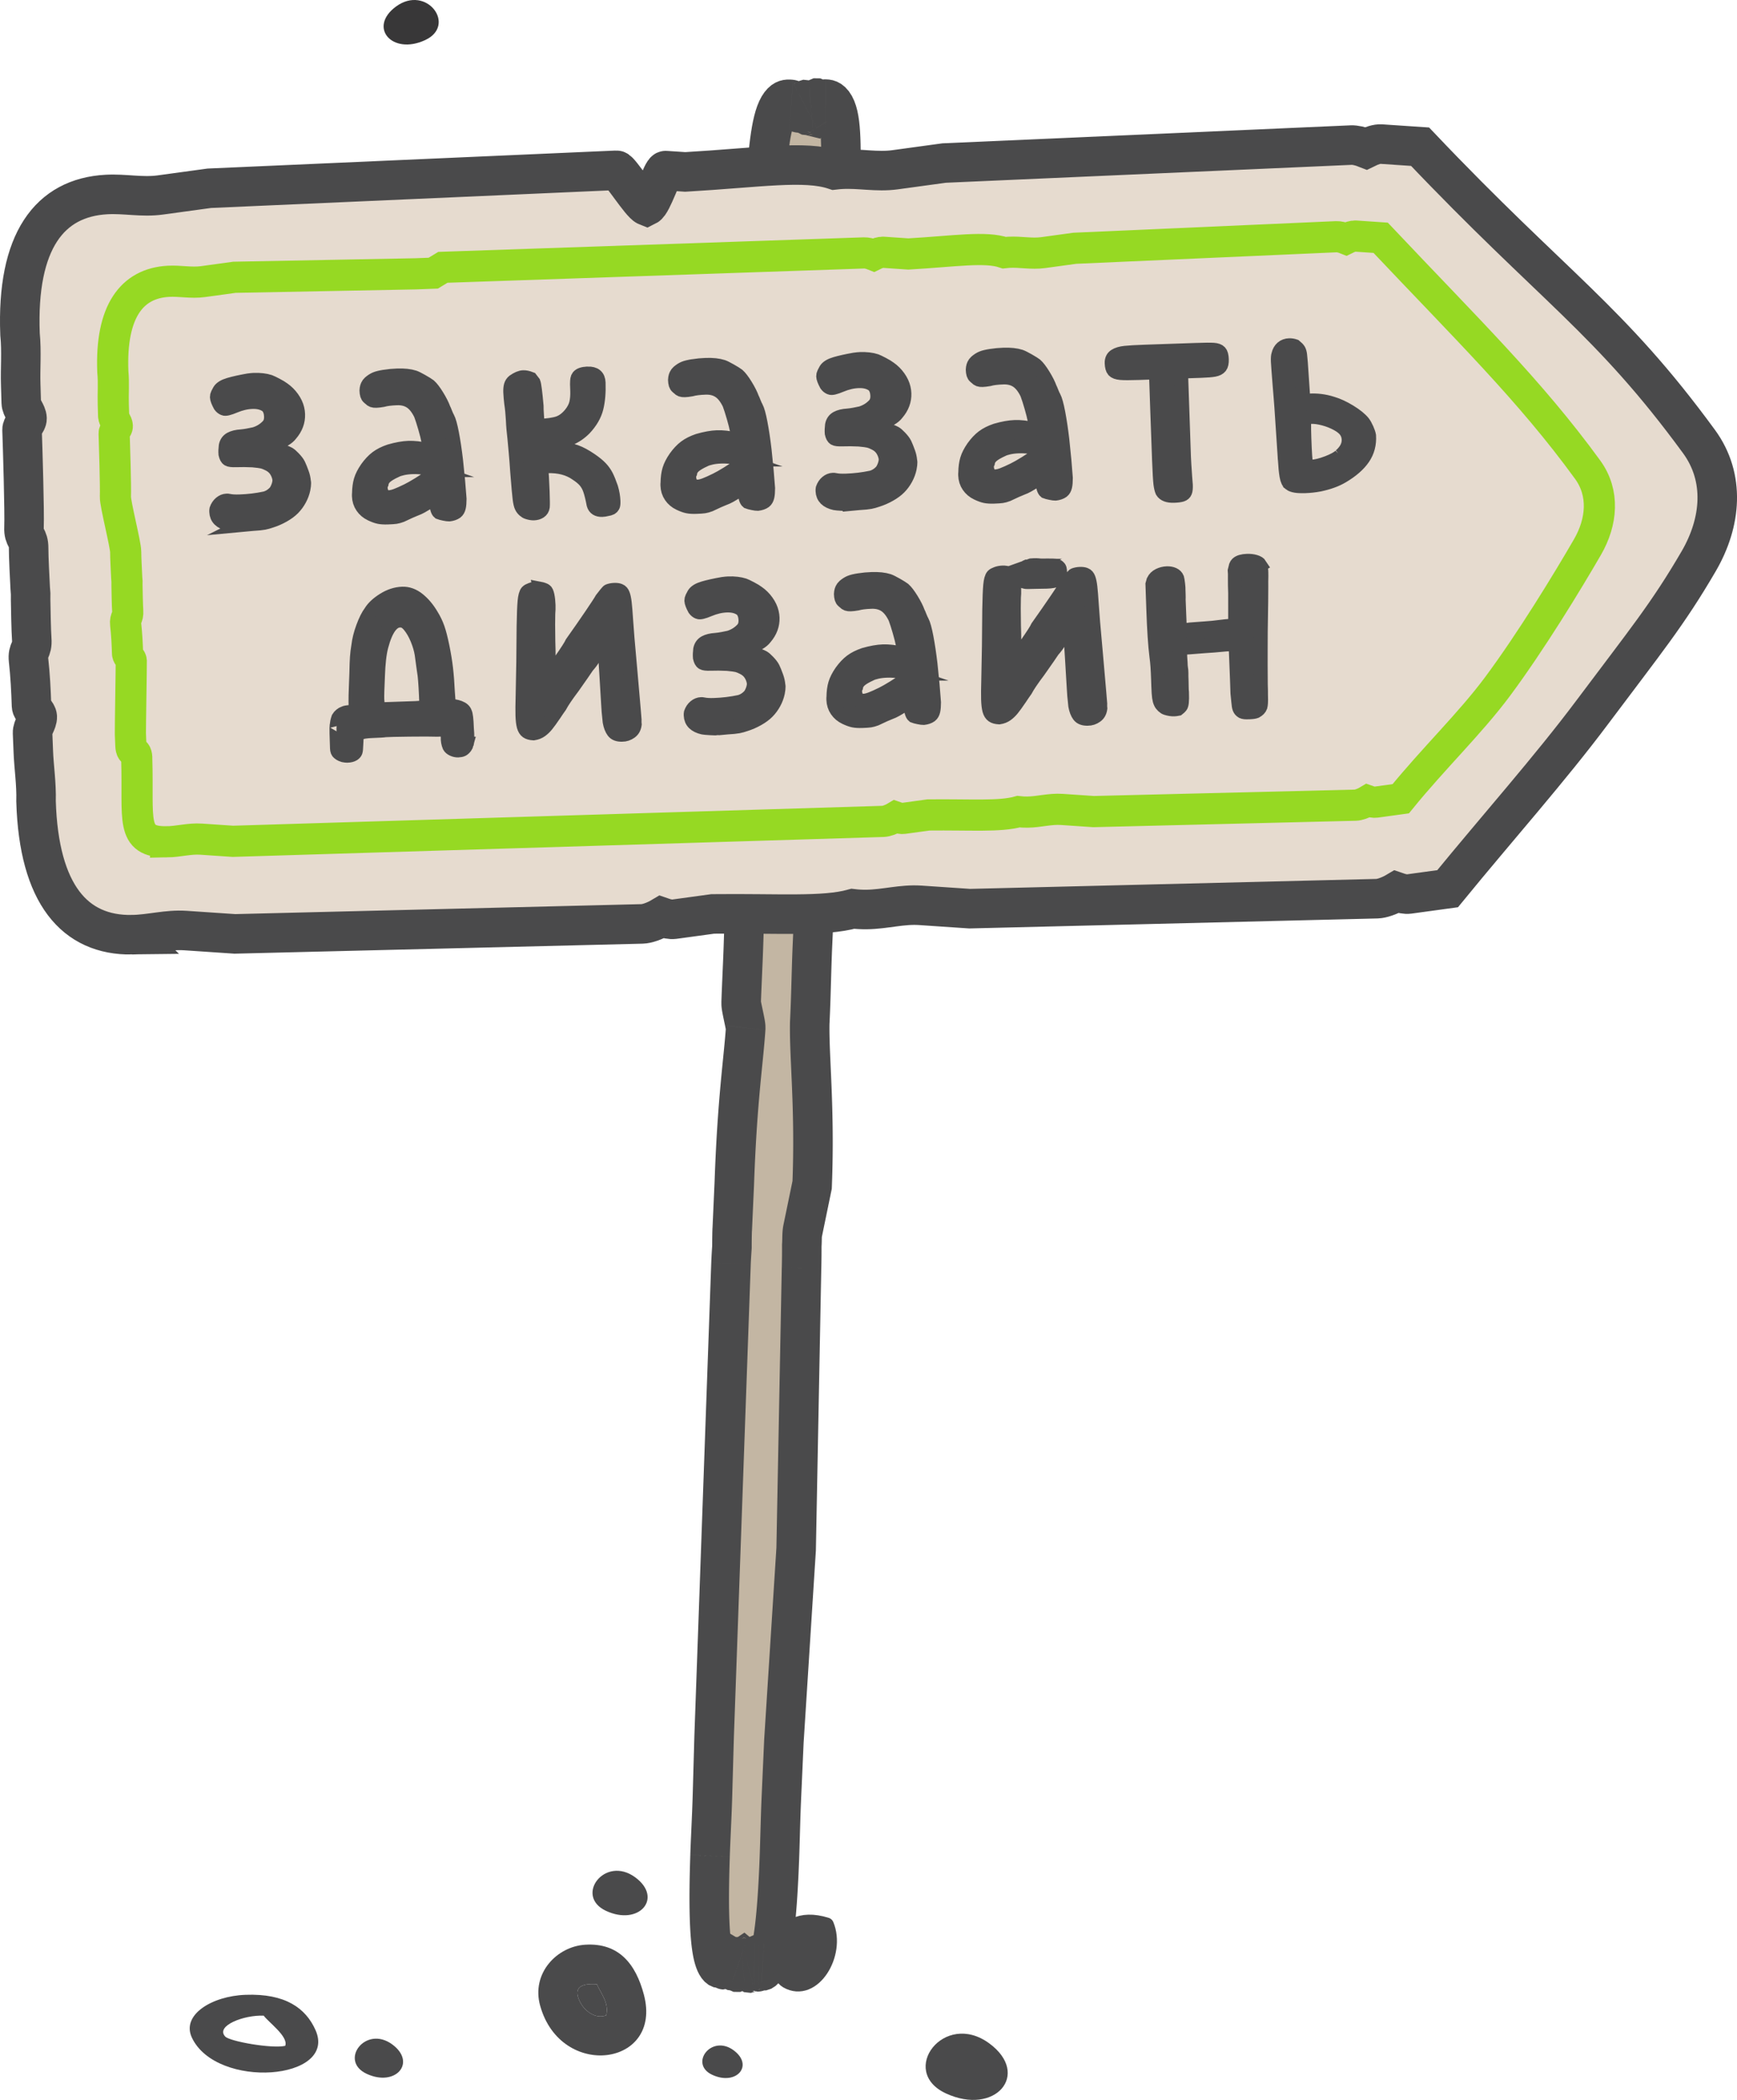 <?xml version="1.0" encoding="UTF-8"?> <svg xmlns="http://www.w3.org/2000/svg" xmlns:xlink="http://www.w3.org/1999/xlink" xmlns:xodm="http://www.corel.com/coreldraw/odm/2003" xml:space="preserve" width="124.046mm" height="149.892mm" version="1.1" style="shape-rendering:geometricPrecision; text-rendering:geometricPrecision; image-rendering:optimizeQuality; fill-rule:evenodd; clip-rule:evenodd" viewBox="0 0 3029.37 3660.57"> <defs> <style type="text/css"> .str0 {stroke:#4A4A4B;stroke-width:68.92;stroke-miterlimit:22.926} .str1 {stroke:#96D923;stroke-width:54.34;stroke-miterlimit:22.926} .str3 {stroke:#4A4A4B;stroke-width:25.85;stroke-linecap:round;stroke-linejoin:round;stroke-miterlimit:22.926} .str2 {stroke:#4A4A4B;stroke-width:24.4;stroke-linecap:round;stroke-miterlimit:9.488} .fil3 {fill:#383738} .fil4 {fill:#4A4A4B} .fil0 {fill:#C3B6A3} .fil2 {fill:#E6DBCF} .fil1 {fill:#4A4A4B;fill-rule:nonzero} </style> </defs> <g id="Слой_x0020_1">  <g id="_1913654597360"> <g> <path class="fil0" d="M1359.14 3242.62c1.42,-37.39 1.91,-71.32 3.58,-108.6l4.45 -99.41 21.32 -334.13 9.39 -489.97c0.16,-8.49 0.54,-24.72 0.43,-39.25 0.66,-9.77 0.19,-19.12 1.32,-24.62l16.77 -81.2c5.13,-133.78 -5.29,-221.4 -4.26,-281.25 0.44,-9.03 0.85,-18.38 1.22,-28.07 1.42,-37.39 1.91,-71.31 3.58,-108.6l4.45 -99.42 30.71 -824.09c0.32,-8.49 0.54,-24.73 0.43,-39.25 0.66,-9.77 1.16,-18.93 1.32,-24.62l2.23 -79.07c13.28,-346.1 19.79,-397.71 -16.5,-398.39 -6.85,-0.12 -6.14,6.85 -14.78,-2.23 -1.7,-1.79 -1.83,8.76 -3.69,7.71 -1.38,-0.78 -4.95,-0.18 -6.48,0.04 -1.1,0.16 -2.19,1.18 -3.15,3.69 -1.67,-0.41 -3.74,-0.8 -4.77,-0.37 -1.93,0.82 -1.28,-9.69 -3.11,-8.12 -9.26,7.99 -16.57,0.62 -23.39,-0.08 -36.17,-3.7 -43.08,28.41 -55.05,374.59l6.09 99.05c0.42,6.72 27.62,14.36 27.61,26.19 -0.82,11.47 -29.56,26.87 -29.79,33.42l-27.52 771.21 -4.7 152.48c-1.15,37.31 -3.04,71.17 -4.33,108.55 -0.16,4.73 8.15,38.46 8.01,43.04 -3.95,59.1 -14.84,124.34 -19.96,272.63l-3.54 79c-0.31,6.74 -0.49,18.46 -0.5,30.3 -0.82,11.46 -1.45,22.72 -1.68,29.3l-29.41 824.17 -2.81 99.51c-1.05,37.33 -3.03,71.16 -4.33,108.55 -4.02,115.41 0.34,185.74 15.55,185.82 2.98,-2.09 5.54,2.39 8.15,2.58 1,0.07 1.97,0.22 2.94,0.38 0.87,0.14 2.13,-10.56 2.99,-10.46 0.61,0.08 0.82,10.98 1.43,11 2.49,0.06 13.47,1.25 15.86,3.76 1.71,1.79 1.83,-8.76 3.69,-7.72 1.39,0.78 4.95,0.19 6.49,-0.03 0.32,-0.05 0.64,-0.17 0.96,-0.38 0.3,0.25 0.61,0.41 0.93,0.5 1.51,0.41 5.02,1.43 6.45,0.82 1.93,-0.82 1.28,9.7 3.11,8.12 2.56,-2.21 5.07,-2.58 7.55,-2.33 0.61,0.05 1.61,-10.78 2.22,-10.77 0.86,-0 1.33,10.8 2.21,10.76 0.98,-0.02 1.96,-0.05 2.96,-0.01 2.61,0.13 5.49,-4.03 8.31,-1.59 15.15,1.75 24.61,-67.75 29.01,-183.13z"></path> <path id="_1" class="fil1" d="M1328.31 3131.45l68.81 5.13 0 -0 -0.15 3.38 -0.14 3.38 -0.14 3.38 -0.13 3.34 -0.13 3.35 -0.12 3.33 -0.12 3.32 -0.11 3.3 -0.11 3.34 -0.11 3.33 -0.1 3.3 -0.1 3.31 -0.1 3.31 -0.1 3.32 -0.1 3.32 -0.1 3.32 -0.19 6.68 -0.19 6.69 -0.1 3.37 -0.1 3.4 -0.1 3.39 -0.1 3.39 -0.1 3.44 -0.11 3.43 -0.11 3.47 -0.12 3.48 -0.12 3.49 -0.12 3.53 -0.13 3.55 -0.13 3.57 -68.84 -4.37 0.13 -3.42 0.12 -3.41 0.12 -3.39 0.11 -3.39 0.11 -3.37 0.11 -3.36 0.11 -3.37 0.1 -3.33 0.1 -3.36 0.1 -3.35 0.1 -3.32 0.1 -3.34 0.19 -6.7 0.19 -6.69 0.1 -3.36 0.1 -3.36 0.1 -3.37 0.1 -3.38 0.1 -3.39 0.11 -3.41 0.11 -3.4 0.11 -3.41 0.12 -3.46 0.12 -3.47 0.13 -3.48 0.13 -3.49 0.14 -3.52 0.14 -3.52 0.15 -3.56 0.16 -3.59 0 -0zm73.26 -94.28l-4.45 99.41 -68.81 -5.13 4.45 -99.41 0.06 -1.08 68.75 6.21zm-68.81 -5.13l0.02 -0.54 0.03 -0.54 -0.06 1.08zm90.07 -327.92l-21.32 334.13 -68.69 -7.29 21.32 -334.13 68.8 4.75 -0.11 2.54zm0.11 -2.54l-0.02 1.27 -0.08 1.26 0.11 -2.54zm9.39 -489.97l-9.39 489.97 -68.9 -2.22 9.39 -489.97 0 -0 68.9 2.22zm-68.35 -44.22l68.66 7.73 0.13 -4.3 0.01 1.46 0.01 1.53 0 1.48 0 1.49 -0 1.49 -0 1.44 -0 1.49 -0.01 1.49 -0.01 1.44 -0.01 1.48 -0.01 1.42 -0.01 1.42 -0.02 1.41 -0.01 1.4 -0.02 1.39 -0.02 1.34 -0.04 2.64 -0.04 2.57 -0.04 2.46 -0.04 2.29 -0.04 2.14 -0.04 2.01 -0.04 1.87 -0.03 1.63 -68.9 -2.23 0.04 -1.73 0.04 -1.82 0.04 -1.99 0.04 -2.14 0.04 -2.24 0.04 -2.31 0.04 -2.39 0.04 -2.48 0.01 -1.27 0.02 -1.27 0.01 -1.28 0.01 -1.29 0.01 -1.31 0.01 -1.32 0.01 -1.28 0.01 -1.33 0 -1.28 0 -1.29 0 -1.34 0 -1.29 -0 -1.28 -0 -1.28 -0 -1.22 -0.01 -1.27 0.13 -4.3zm-0.13 4.3l-0.02 -2.17 0.14 -2.13 -0.13 4.3zm2.48 -36.47l66.61 22.83 0 0 0.15 -0.77 0.12 -0.74 0.07 -0.44 0.04 -0.34 0.04 -0.36 0.01 -0.07 -0.01 0.09 -0 0.02 -0 0.09 -0.01 0.24 -0.02 0.37 -0.02 0.4 -0.02 0.52 -0.02 0.54 -0.01 0.48 -0.02 0.67 -0.04 1.5 -0.03 1.61 -0.02 0.94 -0.02 0.92 -0.02 1.01 -0.03 0.94 -0.03 1.02 -0.04 1.18 -0.04 1.11 -0.05 1.12 -0.06 1.2 -0.06 1.28 -0.08 1.28 -0.08 1.27 -68.66 -7.73 0.04 -0.56 0.03 -0.54 0.03 -0.54 0.03 -0.61 0.03 -0.68 0.03 -0.68 0.02 -0.59 0.02 -0.74 0.02 -0.8 0.02 -0.72 0.02 -0.79 0.02 -0.76 0.04 -1.71 0.04 -1.73 0.02 -0.91 0.03 -1.07 0.03 -0.98 0.03 -0.98 0.05 -1.06 0.05 -1.07 0.07 -1.16 0.08 -1.28 0.1 -1.31 0.11 -1.21 0.13 -1.33 0.18 -1.58 0.2 -1.52 0.23 -1.58 0.31 -1.84 0.35 -1.82 0 0zm83.38 -58.37l-16.77 81.2 -66.61 -22.83 16.77 -81.2 67.72 13.61 -1.12 9.21zm1.12 -9.21l-0.18 4.68 -0.94 4.54 1.12 -9.21zm-73.07 -286.26l68.79 5.61 0.06 -1.81 -0.05 5.04 -0 5.28 0.05 5.52 0.1 5.78 0.14 6.01 0.19 6.25 0.22 6.49 0.26 6.74 0.29 6.98 0.31 7.22 0.33 7.46 0.34 7.69 0.36 7.93 0.36 8.18 0.36 8.42 0.36 8.66 0.34 8.9 0.32 9.15 0.31 9.39 0.28 9.64 0.24 9.89 0.21 10.13 0.17 10.39 0.12 10.66 0.06 10.91 0.01 11.16 -0.06 11.43 -0.12 11.7 -0.2 11.95 -0.28 12.22 -0.36 12.5 -0.45 12.77 -68.84 -4.4 0.42 -12.05 0.34 -11.78 0.26 -11.53 0.19 -11.28 0.12 -11.03 0.05 -10.78 -0.01 -10.55 -0.06 -10.31 -0.11 -10.07 -0.16 -9.86 -0.2 -9.64 -0.23 -9.42 -0.26 -9.21 -0.29 -9 -0.32 -8.8 -0.33 -8.61 -0.34 -8.41 -0.35 -8.23 -0.36 -8.05 -0.35 -7.89 -0.35 -7.72 -0.33 -7.55 -0.32 -7.39 -0.3 -7.25 -0.28 -7.12 -0.24 -6.99 -0.21 -6.86 -0.16 -6.74 -0.11 -6.62 -0.06 -6.54 0 -6.44 0.07 -6.35 0.06 -1.81zm-0.06 1.81l0.02 -0.95 0.04 -0.86 -0.06 1.81zm1.25 -29.26l68.84 4.37 0 -0.01 -0.07 1.85 -0.07 1.85 -0.07 1.85 -0.08 1.84 -0.07 1.79 -0.07 1.79 -0.08 1.82 -0.08 1.85 -0.08 1.76 -0.08 1.79 -0.08 1.79 -0.08 1.74 -0.08 1.77 -0.08 1.73 -0.08 1.75 -0.09 1.75 -68.79 -5.61 0.08 -1.65 0.08 -1.65 0.08 -1.7 0.08 -1.67 0.08 -1.72 0.08 -1.68 0.07 -1.69 0.08 -1.74 0.07 -1.67 0.07 -1.71 0.07 -1.77 0.07 -1.77 0.07 -1.74 0.07 -1.75 0.07 -1.76 0.07 -1.77 0 -0.01zm3.59 -108.98l68.81 5.13 0 -0 -0.15 3.38 -0.14 3.38 -0.14 3.38 -0.13 3.34 -0.13 3.35 -0.12 3.33 -0.12 3.32 -0.11 3.31 -0.11 3.34 -0.11 3.33 -0.1 3.3 -0.1 3.31 -0.1 3.31 -0.1 3.33 -0.1 3.32 -0.1 3.32 -0.19 6.68 -0.19 6.69 -0.1 3.37 -0.1 3.4 -0.1 3.38 -0.1 3.4 -0.1 3.44 -0.11 3.43 -0.11 3.47 -0.12 3.48 -0.12 3.49 -0.12 3.53 -0.13 3.55 -0.13 3.57 -68.84 -4.37 0.13 -3.42 0.12 -3.41 0.12 -3.39 0.11 -3.39 0.11 -3.38 0.11 -3.36 0.11 -3.37 0.1 -3.33 0.1 -3.36 0.1 -3.35 0.1 -3.32 0.1 -3.34 0.19 -6.7 0.19 -6.68 0.1 -3.36 0.1 -3.36 0.1 -3.36 0.1 -3.39 0.1 -3.39 0.11 -3.42 0.11 -3.4 0.11 -3.41 0.12 -3.46 0.12 -3.47 0.13 -3.48 0.13 -3.49 0.14 -3.53 0.14 -3.52 0.15 -3.55 0.16 -3.59 0 -0zm73.26 -94.29l-4.45 99.42 -68.81 -5.13 4.45 -99.42 68.83 4.7 -0.02 0.42zm0.02 -0.42l-0.01 0.26 -0.01 0.17 0.02 -0.42zm30.71 -824.09l-30.71 824.09 -68.84 -4.28 30.71 -824.09 0 -0.01 68.84 4.29zm-68.32 -45.26l68.66 7.74 0.13 -4.31 0.01 1.46 0.01 1.43 0.01 1.48 0 1.49 0 1.44 0 1.44 0 1.44 -0 1.49 -0 1.49 -0.01 1.43 -0.01 1.42 -0.01 1.42 -0.01 1.41 -0.01 1.45 -0.02 1.39 -0.01 1.32 -0.01 1.36 -0.02 1.39 -0.02 1.32 -0.02 1.25 -0.02 1.28 -0.02 1.26 -0.02 1.24 -0.03 1.21 -0.02 1.13 -0.03 1.16 -0.03 1.14 -0.03 1.04 -0.03 1.09 -0.03 1.06 -0.03 0.96 -0.03 0.96 -68.84 -4.29 0.02 -0.68 0.03 -0.76 0.02 -0.74 0.02 -0.8 0.02 -0.92 0.02 -0.9 0.02 -0.94 0.02 -1.05 0.02 -1.02 0.02 -1.06 0.02 -1.09 0.02 -1.13 0.02 -1.21 0.02 -1.18 0.01 -1.15 0.01 -1.23 0.01 -1.3 0.01 -1.27 0.01 -1.23 0.01 -1.3 0.01 -1.31 0 -1.32 0.01 -1.33 0 -1.28 0 -1.29 0 -1.34 0 -1.34 -0 -1.34 -0 -1.29 -0.01 -1.28 -0 -1.32 -0.01 -1.27 0.13 -4.31zm-0.13 4.31l-0.02 -2.18 0.14 -2.13 -0.13 4.31zm1.34 -26.68l68.88 3.25 -0 0.03 -0.02 0.66 -0.02 0.62 -0.02 0.76 -0.03 0.85 -0.06 1.38 -0.06 1.47 -0.07 1.52 -0.08 1.58 -0.08 1.68 -0.09 1.69 -0.09 1.69 -0.1 1.78 -0.11 1.82 -0.11 1.78 -0.11 1.86 -0.12 1.89 -0.12 1.88 -0.13 1.93 -68.66 -7.74 0.12 -1.72 0.11 -1.73 0.11 -1.68 0.1 -1.66 0.1 -1.67 0.09 -1.56 0.09 -1.52 0.08 -1.52 0.08 -1.43 0.07 -1.33 0.06 -1.32 0.06 -1.26 0.05 -1.19 0.05 -1.13 0.01 -0.35 0.01 -0.4 0.01 -0.51 0.01 -0.42 -0 0.03zm71.11 -75.83l-2.23 79.07 -68.88 -3.25 2.23 -79.07 0.02 -0.58 68.86 3.83zm-68.88 -3.25l0.01 -0.26 0.01 -0.32 -0.02 0.58zm17.49 -352.41l0.91 -88.73 0.03 0 6.09 0.42 6.54 1.23 7.02 2.42 7.26 3.94 7.06 5.62 6.34 7.12 5.25 8.08 4.11 8.54 3.11 8.65 2.33 8.66 1.75 8.73 1.33 8.92 1 9.27 0.74 9.75 0.52 10.35 0.34 11.06 0.18 11.87 0.03 12.77 -0.11 13.73 -0.24 14.77 -0.36 15.88 -0.47 17.04 -0.58 18.26 -0.67 19.54 -0.76 20.87 -0.85 22.25 -0.93 23.67 -1 25.16 -1.07 26.68 -1.12 28.26 -1.18 29.88 -1.22 31.55 -68.84 -4.41 1.23 -31.63 1.18 -29.94 1.13 -28.29 1.07 -26.68 1 -25.11 0.93 -23.59 0.84 -22.1 0.76 -20.66 0.66 -19.25 0.56 -17.87 0.46 -16.54 0.35 -15.23 0.22 -13.95 0.11 -12.7 -0.02 -11.46 -0.15 -10.25 -0.28 -9.04 -0.4 -7.81 -0.49 -6.56 -0.57 -5.29 -0.58 -3.97 -0.52 -2.59 -0.31 -1.16 0.09 0.22 0.69 1.42 1.43 2.19 2.1 2.36 2.38 1.91 2.13 1.17 1.43 0.52 0.47 0.11 -0.47 -0.02 0.03 0zm0.91 -88.73l0.03 0 -1.5 -0.03 1.47 0.03zm-37 76.53l43.52 -68.79 0.02 0.02 0.18 0.19 0.01 0.01 -0.17 -0.15 -0.34 -0.29 -0.63 -0.5 -0.85 -0.61 -1.08 -0.68 -1.44 -0.78 -1.81 -0.81 -2.08 -0.72 -2.39 -0.57 -2.53 -0.33 -2.54 -0.05 -2.49 0.21 -2.27 0.43 -2 0.58 -1.48 0.55 -1.03 0.45 -0.73 0.36 -0.21 0.11 0.29 -0.16 0.53 -0.29 0.85 -0.45 1.25 -0.62 1.51 -0.68 1.68 -0.67 1.93 -0.66 2.14 -0.6 2.17 -0.46 2.34 -0.34 2.34 -0.18 2.29 -0.03 -0.91 88.73 1.05 -0.01 1.19 -0.09 1.25 -0.18 1.16 -0.24 1.19 -0.33 1.05 -0.36 0.84 -0.33 0.72 -0.32 0.5 -0.25 0.12 -0.06 -0.17 0.09 -0.38 0.21 -0.86 0.46 -1.38 0.69 -1.68 0.74 -2.13 0.8 -2.67 0.77 -2.96 0.57 -3.19 0.28 -3.27 -0.07 -3.3 -0.43 -3.2 -0.77 -2.94 -1.02 -2.72 -1.22 -2.41 -1.32 -2.12 -1.34 -1.96 -1.4 -1.82 -1.44 -1.61 -1.39 -1.54 -1.41 -1.45 -1.42 -1.38 -1.42 0.02 0.02zm4.28 13.97l27.58 -81.31 -0.07 -0.04 -8.27 -3.08 -9.89 -0.1 -9.3 3.47 -6.77 5.26 -4.23 5.03 -2.67 4.31 -1.66 3.41 -0.93 2.31 -0.62 1.79 -0.37 1.22 -0.24 0.87 -0.15 0.6 -0.1 0.43 0 -0.01 0.04 -0.19 0.06 -0.31 0.11 -0.52 0.14 -0.64 0.24 -1.08 0.25 -1.06 0.32 -1.26 0.5 -1.82 0.68 -2.2 0.98 -2.72 1.58 -3.66 2.49 -4.56 4.1 -5.59 7.07 -6.32 10.68 -4.58 11.7 0.14 9.61 4.13 6.38 5.34 -43.52 68.79 6.07 5.07 9.31 4.01 11.42 0.13 10.41 -4.46 6.82 -6.09 3.87 -5.27 2.26 -4.15 1.37 -3.15 0.77 -2.15 0.48 -1.55 0.31 -1.12 0.13 -0.52 0.07 -0.28 0.06 -0.27 -0.04 0.2 -0.07 0.33 -0.11 0.54 -0.15 0.67 -0.18 0.83 -0.29 1.25 -0.35 1.39 -0.44 1.62 -0.58 1.92 -0.84 2.43 -1.16 2.88 -1.9 3.91 -2.93 4.73 -4.5 5.36 -7.06 5.48 -9.61 3.59 -10.22 -0.1 -8.61 -3.21 -0.07 -0.04zm0.07 0.04l-0.07 -0.04 0.16 0.09 -0.08 -0.05zm11.03 3.44l-7.59 -88.2 0.06 -0.01 0.21 -0.03 0.41 -0.06 0.52 -0.07 0.46 -0.06 0.41 -0.06 0.44 -0.05 0.42 -0.05 0.54 -0.06 0.4 -0.04 0.39 -0.04 0.52 -0.04 0.65 -0.05 0.64 -0.03 0.51 -0.02 0.65 -0.02 0.65 -0.01 0.81 0 0.83 0.02 0.86 0.04 0.88 0.07 0.94 0.1 1.34 0.18 1.21 0.22 1.54 0.34 1.65 0.47 1.66 0.56 2.08 0.86 2.41 1.23 -27.58 81.31 2.14 1.09 1.79 0.74 1.33 0.46 1.31 0.37 1.18 0.27 0.84 0.15 0.95 0.13 0.53 0.06 0.46 0.03 0.43 0.02 0.39 0.01 0.36 0 0.19 -0 0.18 -0 0.04 -0 0.17 -0.01 0.18 -0.01 0.05 -0 -0.08 0.01 -0.06 0 0.08 -0.01 -0.03 0 -0 0 -0.02 0 -0.37 0.05 -0.25 0.03 -0.3 0.04 -0.42 0.06 0.06 -0.01zm-7.59 -88.2l0.06 -0.01 -0.59 0.08 0.53 -0.08zm-5.79 91.38l12.86 -87.17 -37.31 23.89 0.39 -0.99 0.39 -0.94 0.37 -0.87 0.56 -1.24 0.44 -0.93 0.48 -0.96 0.57 -1.09 0.49 -0.89 0.65 -1.14 0.79 -1.29 0.49 -0.75 0.81 -1.2 0.99 -1.36 0.53 -0.69 0.88 -1.08 1.21 -1.39 0.84 -0.9 0.9 -0.91 1.13 -1.06 1.03 -0.89 1.45 -1.16 1.16 -0.85 1.23 -0.82 1.43 -0.87 1.1 -0.6 1.4 -0.69 1.46 -0.63 1.51 -0.57 1.27 -0.41 1.29 -0.35 1.63 -0.36 1.36 -0.23 7.59 88.2 1.16 -0.19 1.42 -0.32 1.09 -0.3 1.06 -0.34 1.31 -0.49 1.25 -0.54 1.19 -0.59 0.89 -0.49 1.23 -0.74 1.03 -0.68 0.96 -0.7 1.25 -1 0.83 -0.72 0.93 -0.88 0.7 -0.7 0.64 -0.69 1.01 -1.16 0.68 -0.84 0.33 -0.43 0.79 -1.09 0.62 -0.91 0.29 -0.46 0.6 -0.97 0.46 -0.8 0.3 -0.55 0.38 -0.73 0.29 -0.58 0.25 -0.53 0.38 -0.83 0.19 -0.45 0.2 -0.49 0.21 -0.52 -37.31 23.89zm37.31 -23.89l-11.61 30.18 -25.7 -6.29 37.31 -23.89zm-24.88 22.08l-21.54 -84.3 0.1 -0.04 1.84 -0.7 1.6 -0.5 1.24 -0.32 1.49 -0.32 1.13 -0.19 1.24 -0.16 0.95 -0.08 0.68 -0.05 1.11 -0.04 0.84 -0 0.58 0.01 0.78 0.03 0.56 0.03 0.56 0.04 0.72 0.07 0.52 0.06 0.56 0.07 0.31 0.04 0.53 0.07 0.55 0.09 0.29 0.05 0.55 0.1 0.39 0.08 0.4 0.08 0.58 0.12 0.72 0.15 0.63 0.15 0.53 0.13 -12.86 87.17 -0.11 -0.02 -0.02 -0 0.06 0.01 -0.09 -0.02 0.06 0.01 0.06 0.01 0.21 0.04 -0.04 -0 0.22 0.03 0.2 0.03 -0.01 -0 0.24 0.03 0.2 0.02 0.41 0.04 0.25 0.02 0.25 0.01 0.48 0.02 0.29 0 0.55 -0 0.83 -0.03 0.41 -0.03 0.69 -0.06 0.99 -0.12 0.88 -0.15 1.26 -0.27 1.02 -0.27 1.39 -0.44 1.64 -0.63 0.1 -0.04zm-21.54 -84.3l0.14 -0.06 -0.04 0.02 -0.1 0.04zm26.84 70.9l-38.36 -73.74 -0.02 0.02 6.8 -4.58 9.77 -2.94 11.71 1.27 10.14 5.71 6.75 7.28 3.71 6.12 2.12 4.79 1.34 3.93 0.76 2.79 0.48 2.11 0.37 1.84 0.25 1.42 0.2 1.25 0.14 0.96 0.08 0.58 0.07 0.52 0.06 0.44 0.03 0.2 -0.01 -0.04 -0.07 -0.46 -0.11 -0.63 -0.13 -0.66 -0.29 -1.3 -0.55 -2.09 -0.84 -2.64 -1.24 -3.16 -2.27 -4.52 -4.07 -5.86 -6.36 -6.01 -8.94 -4.52 -9.92 -1.08 -8.43 2.09 21.54 84.3 -8.77 2.18 -10.24 -1.12 -9.23 -4.67 -6.63 -6.27 -4.31 -6.22 -2.49 -4.97 -1.45 -3.69 -1.03 -3.24 -0.72 -2.75 -0.44 -2.02 -0.28 -1.43 -0.25 -1.44 -0.2 -1.29 -0.13 -0.89 -0.09 -0.67 -0.06 -0.44 -0.05 -0.35 -0.04 -0.28 0.02 0.13 0.07 0.45 0.11 0.66 0.22 1.13 0.33 1.45 0.6 2.19 1.16 3.41 1.92 4.34 3.5 5.76 6.52 7.03 9.88 5.57 11.44 1.24 9.47 -2.84 6.47 -4.35 -0.02 0.02zm-45.29 7.28l5.44 -88.45 0 0 2.1 0.28 1.95 0.35 1.82 0.42 1.55 0.42 1.35 0.41 1.25 0.41 1.09 0.38 0.89 0.32 0.84 0.32 0.6 0.22 0.48 0.18 0.37 0.14 0.23 0.08 0.12 0.04 -0.08 -0.02 -0.17 -0.04 -0.29 -0.06 -0.45 -0.08 -0.56 -0.07 -0.71 -0.06 -0.81 -0.02 -0.85 0.03 -0.96 0.1 -1.04 0.18 -1.07 0.25 -1.07 0.33 -1.05 0.41 -0.99 0.47 -0.9 0.49 -0.84 0.54 -0.73 0.53 -0.59 0.48 38.36 73.74 -2.31 1.89 -2.43 1.77 -2.52 1.61 -2.56 1.41 -2.63 1.24 -2.66 1.04 -2.67 0.83 -2.65 0.63 -2.6 0.43 -2.5 0.25 -2.38 0.09 -2.32 -0.05 -2.2 -0.18 -2.04 -0.27 -1.91 -0.34 -1.73 -0.38 -1.6 -0.42 -1.5 -0.44 -1.28 -0.41 -1.16 -0.4 -1 -0.36 -0.89 -0.33 -0.75 -0.29 -0.51 -0.19 -0.44 -0.16 -0.23 -0.09 -0.07 -0.02 0.04 0.01 0.25 0.07 0.52 0.12 0.66 0.12 0.82 0.11 0 0zm-17.97 326.88l-68.71 6.98 -0.07 -5.48 1.11 -31.61 1.09 -29.84 1.07 -28.12 1.06 -26.46 1.06 -24.85 1.06 -23.29 1.07 -21.79 1.09 -20.36 1.12 -18.98 1.15 -17.66 1.19 -16.41 1.24 -15.22 1.31 -14.1 1.38 -13.06 1.47 -12.1 1.58 -11.23 1.72 -10.45 1.9 -9.76 2.13 -9.21 2.44 -8.76 2.85 -8.41 3.38 -8.14 4.08 -7.86 4.91 -7.44 5.78 -6.74 6.52 -5.68 6.94 -4.33 6.95 -2.91 6.63 -1.66 6.12 -0.72 5.6 -0.06 5.18 0.36 -5.44 88.45 -1.43 -0.11 -0.68 -0 0.15 -0.04 0.97 -0.26 1.58 -0.68 1.85 -1.16 1.7 -1.49 1.21 -1.41 0.59 -0.88 -0.01 0.03 -0.49 1.19 -0.83 2.46 -1.04 3.75 -1.16 5.06 -1.23 6.35 -1.26 7.61 -1.25 8.88 -1.24 10.16 -1.21 11.46 -1.18 12.77 -1.15 14.11 -1.12 15.48 -1.1 16.89 -1.08 18.33 -1.06 19.82 -1.05 21.35 -1.05 22.92 -1.05 24.53 -1.05 26.2 -1.06 27.91 -1.08 29.67 -1.11 31.47 -0.07 -5.48zm-68.71 6.98l-0.17 -2.73 0.1 -2.74 0.07 5.48zm6.09 99.05l-6.09 -99.05 68.71 -6.98 6.09 99.05 -68.7 7.06 -0 -0.08zm0 0.08l-0 -0.08 0 0.02 0 0.06zm96.28 26.7l-68.63 -8.14 -0.14 4.03 0.47 6.83 1.26 6.04 1.67 4.86 1.74 3.64 1.53 2.52 1.23 1.69 0.94 1.1 0.6 0.62 0.28 0.26 0.02 0.02 -0.22 -0.17 -0.43 -0.32 -0.58 -0.4 -0.72 -0.48 -0.88 -0.56 -1.01 -0.63 -1.08 -0.66 -1.17 -0.71 -1.26 -0.76 -1.36 -0.82 -1.46 -0.9 -1.5 -0.95 -1.58 -1.04 -1.75 -1.2 -1.9 -1.4 -2.1 -1.68 -2.4 -2.14 -2.77 -2.86 -3.29 -4.11 -3.72 -6.09 -3.73 -9.24 -2.32 -13.04 68.7 -7.14 -2.09 -11.77 -3.2 -7.97 -2.92 -4.8 -2.23 -2.81 -1.48 -1.54 -0.89 -0.8 -0.4 -0.32 -0.02 -0.02 0.28 0.19 0.58 0.38 0.78 0.5 0.92 0.57 1.1 0.67 1.25 0.75 1.38 0.84 1.48 0.91 1.55 0.97 1.67 1.07 1.78 1.18 1.86 1.3 1.93 1.42 2.04 1.6 2.15 1.83 2.27 2.11 2.43 2.51 2.59 3.02 2.68 3.66 2.76 4.53 2.73 5.69 2.41 6.96 1.71 8.19 0.63 9.02 -0.14 4.03zm0.14 -4.03l0 2.03 -0.14 2.01 0.14 -4.03zm-29.82 35.43l-68.85 -4.1 -0 0.06 2.03 -13.41 3.23 -8.81 3.06 -5.64 2.7 -3.92 2.28 -2.82 2 -2.22 1.88 -1.91 1.7 -1.62 1.6 -1.46 1.57 -1.37 1.49 -1.27 1.51 -1.26 2.69 -2.23 2.65 -2.19 1.13 -0.95 1.12 -0.96 1 -0.88 0.89 -0.79 0.76 -0.71 0.62 -0.6 0.45 -0.45 0.23 -0.25 -0.03 0.04 -0.27 0.35 -0.56 0.81 -0.92 1.51 -1.19 2.35 -1.39 3.51 -1.39 5.07 -0.92 6.57 68.63 8.14 -1.24 8.75 -2.01 7.28 -2.3 5.76 -2.36 4.64 -2.34 3.82 -2.2 3.14 -2.11 2.71 -2.06 2.41 -1.96 2.12 -1.88 1.92 -1.83 1.78 -1.79 1.66 -1.74 1.57 -1.68 1.47 -1.6 1.37 -1.61 1.36 -2.81 2.32 -2.58 2.13 -1.01 0.85 -0.92 0.78 -0.72 0.63 -0.53 0.48 -0.26 0.25 0.1 -0.11 0.44 -0.49 0.94 -1.17 1.61 -2.36 2.25 -4.16 2.71 -7.43 1.82 -12.14 -0 0.06zm0 -0.06l-0 0.06 0.01 -0.4 -0.01 0.34zm-96.37 767.17l27.52 -771.21 68.85 4.1 -27.52 771.21 -68.86 -3.82 0.01 -0.28zm-0.01 0.28l0 -0.02 0.01 -0.26 -0.01 0.28zm-4.7 152.48l4.7 -152.48 68.87 3.55 -4.7 152.48 -68.87 -3.54 0 -0zm64.53 112.31l-68.85 -3.98 0 -0 0.12 -3.56 0.13 -3.55 0.13 -3.51 0.13 -3.51 0.14 -3.48 0.14 -3.44 0.14 -3.42 0.14 -3.43 0.14 -3.4 0.14 -3.39 0.15 -3.38 0.14 -3.36 0.29 -6.7 0.29 -6.67 0.29 -6.66 0.29 -6.66 0.14 -3.3 0.14 -3.31 0.13 -3.34 0.14 -3.35 0.13 -3.31 0.13 -3.35 0.13 -3.36 0.12 -3.33 0.12 -3.37 0.11 -3.4 0.11 -3.4 0.11 -3.4 68.87 3.54 -0.11 3.57 -0.12 3.54 -0.12 3.5 -0.12 3.5 -0.13 3.51 -0.13 3.45 -0.13 3.44 -0.14 3.45 -0.14 3.4 -0.14 3.39 -0.14 3.4 -0.14 3.4 -0.29 6.71 -0.29 6.69 -0.29 6.69 -0.29 6.68 -0.14 3.34 -0.14 3.33 -0.14 3.34 -0.14 3.35 -0.14 3.34 -0.14 3.37 -0.14 3.38 -0.13 3.38 -0.13 3.37 -0.13 3.4 -0.12 3.4 -0.12 3.43 0 -0zm7.92 44.86l-68.67 -7.62 -0.1 2.09 0.06 4.48 0.17 2.05 0.1 0.86 0.01 0.08 -0.05 -0.32 -0.12 -0.68 -0.16 -0.89 -0.21 -1.06 -0.25 -1.24 -0.27 -1.35 -0.3 -1.48 -0.33 -1.59 -0.35 -1.68 -0.35 -1.68 -0.37 -1.75 -0.38 -1.79 -0.39 -1.8 -0.39 -1.87 -0.38 -1.82 -0.39 -1.84 -0.37 -1.8 -0.37 -1.8 -0.36 -1.81 -0.35 -1.77 -0.34 -1.78 -0.31 -1.72 -0.32 -1.81 -0.31 -1.94 -0.29 -2.04 -0.3 -2.55 -0.27 -3.44 -0.05 -5.48 68.85 3.98 -0.03 -4.43 -0.16 -2.07 -0.1 -0.89 -0.01 -0.09 0.04 0.25 0.11 0.63 0.17 0.93 0.2 1.06 0.24 1.24 0.27 1.34 0.31 1.48 0.33 1.58 0.34 1.64 0.36 1.71 0.36 1.71 0.38 1.79 0.38 1.8 0.39 1.82 0.39 1.85 0.38 1.79 0.37 1.79 0.37 1.8 0.36 1.79 0.34 1.75 0.34 1.76 0.32 1.74 0.31 1.74 0.3 1.85 0.29 2 0.31 2.51 0.28 3.39 0.08 5.51 -0.1 2.09zm0.1 -2.09l-0.03 1.01 -0.07 1.08 0.1 -2.09zm-20 273.47l-68.81 -5.13 -0.02 0.58 0.5 -13.87 0.54 -13.4 0.56 -12.94 0.6 -12.5 0.62 -12.07 0.64 -11.65 0.66 -11.25 0.68 -10.86 0.7 -10.49 0.71 -10.13 0.73 -9.77 0.73 -9.43 0.74 -9.1 0.74 -8.8 0.74 -8.49 0.74 -8.2 0.74 -7.92 0.72 -7.66 0.72 -7.41 0.71 -7.18 1.36 -13.61 1.28 -12.86 0.6 -6.09 0.57 -5.95 0.54 -5.8 0.51 -5.64 0.48 -5.5 0.44 -5.38 0.4 -5.29 0.37 -5.19 68.67 7.62 -0.42 5.93 -0.45 5.93 -0.49 5.97 -0.52 6 -0.55 6.05 -0.57 6.1 -0.59 6.2 -0.62 6.32 -1.29 12.89 -1.35 13.55 -0.69 7 -0.7 7.21 -0.7 7.43 -0.71 7.66 -0.71 7.9 -0.71 8.16 -0.71 8.43 -0.71 8.74 -0.7 9.05 -0.69 9.36 -0.68 9.71 -0.67 10.06 -0.65 10.44 -0.64 10.83 -0.62 11.22 -0.6 11.64 -0.57 12.06 -0.55 12.52 -0.52 12.98 -0.49 13.45 -0.02 0.58zm0.02 -0.58l-0.01 0.4 -0.01 0.19 0.02 -0.58zm-72.37 74.45l3.54 -79 68.81 5.13 -3.54 79 -0 0.03 -68.81 -5.16zm68.22 36.95l-68.63 -8.17 -0.15 4.05 0 -2.32 0.01 -2.33 0.01 -2.29 0.01 -2.27 0.02 -2.24 0.02 -2.21 0.03 -2.17 0.03 -2.13 0.04 -2.08 0.04 -1.97 0.02 -1.07 0.02 -1 0.02 -0.9 0.02 -0.89 0.03 -0.95 0.03 -0.94 0.03 -0.84 0.03 -0.91 0.03 -0.9 0.03 -0.78 0.03 -0.87 0.04 -0.81 68.8 5.19 -0.02 0.49 -0.02 0.48 -0.02 0.62 -0.02 0.56 -0.02 0.6 -0.02 0.72 -0.02 0.67 -0.02 0.7 -0.02 0.81 -0.02 0.84 -0.02 0.78 -0.02 0.74 -0.03 1.78 -0.03 1.8 -0.03 1.87 -0.03 1.93 -0.02 1.99 -0.02 2.03 -0.01 2.07 -0.01 2.09 -0.01 2.08 -0 2.11 -0.15 4.05zm0.15 -4.05l0 2.01 -0.15 2.03 0.15 -4.05zm-1.71 31.31l-68.85 -4.1 0 0.02 0.03 -0.78 0.03 -0.78 0.03 -0.7 0.04 -0.88 0.07 -1.6 0.08 -1.74 0.09 -1.82 0.1 -1.81 0.1 -1.93 0.11 -2.03 0.12 -2.02 0.12 -2.07 0.13 -2.12 0.14 -2.17 0.14 -2.21 0.15 -2.21 0.15 -2.23 0.16 -2.26 68.63 8.17 -0.14 2.04 -0.14 2.03 -0.13 2.02 -0.13 1.98 -0.12 1.95 -0.12 1.92 -0.11 1.89 -0.11 1.84 -0.1 1.71 -0.09 1.69 -0.09 1.66 -0.08 1.5 -0.07 1.42 -0.06 1.37 -0.02 0.53 -0.03 0.67 -0.02 0.53 -0.02 0.48 0 0.02zm-98.26 820.08l29.41 -824.17 68.85 4.1 -29.41 824.17 -68.86 -3.68 0.01 -0.42zm-0.01 0.42l0.01 -0.42 -0.01 0.37 -0 0.06zm-2.81 99.51l2.81 -99.51 68.88 3.25 -2.81 99.51 -68.88 -3.25 0 -0.01zm64.53 112.18l-68.85 -4.01 0 0.01 0.13 -3.57 0.13 -3.53 0.13 -3.53 0.14 -3.51 0.14 -3.48 0.14 -3.46 0.14 -3.45 0.15 -3.44 0.15 -3.4 0.15 -3.37 0.15 -3.38 0.15 -3.38 0.3 -6.68 0.3 -6.68 0.15 -3.33 0.14 -3.3 0.14 -3.32 0.14 -3.32 0.14 -3.31 0.14 -3.31 0.13 -3.32 0.13 -3.32 0.13 -3.31 0.12 -3.33 0.12 -3.33 0.12 -3.35 0.11 -3.35 0.11 -3.36 0.1 -3.38 0.1 -3.39 68.88 3.24 -0.1 3.59 -0.11 3.56 -0.11 3.54 -0.12 3.53 -0.12 3.49 -0.13 3.48 -0.13 3.46 -0.13 3.45 -0.14 3.42 -0.14 3.41 -0.14 3.4 -0.14 3.39 -0.15 3.37 -0.14 3.37 -0.15 3.38 -0.15 3.34 -0.3 6.68 -0.3 6.7 -0.15 3.32 -0.14 3.33 -0.15 3.36 -0.15 3.35 -0.14 3.34 -0.14 3.35 -0.14 3.36 -0.13 3.38 -0.13 3.37 -0.13 3.38 -0.12 3.42 -0.12 3.42 0 0.01zm-35.37 144.86l32.99 77.92 -16.63 5.41 -9.21 -1.41 -8.54 -3.95 -7.06 -5.64 -5.41 -6.32 -4.02 -6.33 -3.03 -6.13 -2.34 -5.9 -1.87 -5.75 -1.53 -5.66 -1.28 -5.65 -1.1 -5.72 -0.96 -5.85 -0.84 -6.02 -0.74 -6.2 -0.64 -6.42 -0.56 -6.65 -0.49 -6.92 -0.42 -7.16 -0.35 -7.41 -0.3 -7.69 -0.23 -7.97 -0.17 -8.23 -0.12 -8.51 -0.06 -8.78 -0 -9.06 0.05 -9.33 0.1 -9.59 0.16 -9.86 0.21 -10.12 0.26 -10.39 0.31 -10.65 0.36 -10.9 68.85 4.01 -0.34 10.47 -0.3 10.19 -0.24 9.9 -0.2 9.61 -0.15 9.3 -0.1 9 -0.05 8.68 0 8.36 0.05 8.04 0.1 7.7 0.16 7.35 0.2 6.99 0.25 6.62 0.3 6.25 0.34 5.85 0.39 5.43 0.43 5.01 0.46 4.57 0.48 4.08 0.5 3.57 0.49 3.02 0.47 2.43 0.4 1.77 0.27 1.02 0.05 0.18 -0.3 -0.73 -0.86 -1.72 -1.73 -2.71 -2.99 -3.48 -4.52 -3.6 -5.88 -2.71 -6.42 -0.99 -16.63 5.41zm32.99 77.92l-7.77 5.45 -8.86 -0.05 16.63 -5.41zm-6.46 -80.68l-3.77 88.6 -0.05 -0 -2.81 -0.34 -2.68 -0.58 -2.22 -0.68 -1.9 -0.72 -1.77 -0.79 -1.53 -0.78 -1.33 -0.75 -0.97 -0.6 -0.82 -0.53 -0.8 -0.54 -0.48 -0.34 -0.34 -0.24 -0.25 -0.18 -0.1 -0.07 0.08 0.06 0.17 0.11 0.46 0.29 0.57 0.34 0.64 0.36 1.04 0.53 1.13 0.51 1.5 0.57 1.62 0.5 1.79 0.4 2.19 0.31 2.33 0.1 2.4 -0.13 2.67 -0.43 2.6 -0.71 2.47 -0.96 2.38 -1.21 2.21 -1.4 -32.99 -77.92 2.76 -1.76 2.94 -1.5 3.02 -1.17 3.14 -0.86 3.21 -0.52 2.93 -0.16 2.86 0.12 2.72 0.38 2.32 0.53 2.14 0.65 2.01 0.77 1.64 0.74 1.55 0.79 1.15 0.64 1.08 0.65 0.96 0.62 0.67 0.45 0.58 0.4 0.4 0.28 0.25 0.18 0.16 0.11 0.01 0.01 -0.31 -0.21 -0.32 -0.21 -0.48 -0.29 -0.84 -0.47 -1.04 -0.53 -1.28 -0.57 -1.41 -0.53 -1.73 -0.53 -2.19 -0.48 -2.32 -0.28 -0.05 -0zm-3.77 88.6l-0.05 -0 0.52 0.04 -0.47 -0.03zm8.97 -87.97l-8.29 88.09 -0.19 -0.03 -0.11 -0.02 -0.15 -0.02 -0.04 -0.01 -0.18 -0.03 -0.16 -0.02 0.17 0.02 -0.18 -0.02 -0.01 -0 0.01 0 -0.19 -0.02 0.17 0.02 0.01 0 -0.01 -0 0.16 0.01 0 0 0.01 0 3.77 -88.6 0.39 0.03 0.37 0.03 0.53 0.05 0.36 0.04 0.38 0.04 0.53 0.06 0.19 0.02 0.38 0.05 0.36 0.05 0.18 0.02 0.53 0.08 0.21 0.03 0.18 0.03 0.33 0.05 0.21 0.03 0.25 0.04 -0.19 -0.03zm-8.29 88.09l-0.19 -0.03 0.27 0.04 -0.08 -0.01zm10.45 -98.66l-6.64 88.32 0.14 0.02 18.01 -4.15 9.22 -8.35 4.03 -6.17 1.95 -4.12 0.95 -2.46 0.54 -1.65 0.33 -1.14 0.14 -0.52 0.14 -0.55 0.05 -0.2 -0 0.01 -0.01 0.05 -0.06 0.3 -0.06 0.27 -0.07 0.36 -0.11 0.57 -0.09 0.42 -0.12 0.62 -0.14 0.7 -0.14 0.67 -0.19 0.87 -0.23 1.01 -0.25 1.04 -0.29 1.17 -0.38 1.41 -0.53 1.79 -0.8 2.39 -1.15 2.92 -2.16 4.44 -4.46 6.64 -9.99 8.56 -18.09 3.44 8.29 -88.09 -17.93 3.4 -9.81 8.4 -4.28 6.37 -1.98 4.07 -0.96 2.45 -0.62 1.83 -0.34 1.16 -0.19 0.7 -0.1 0.41 -0.05 0.22 -0.03 0.14 0.01 -0.04 0.06 -0.27 0.06 -0.27 0.07 -0.36 0.11 -0.57 0.09 -0.42 0.12 -0.62 0.14 -0.7 0.13 -0.64 0.19 -0.87 0.19 -0.86 0.24 -1.03 0.33 -1.32 0.33 -1.23 0.52 -1.77 0.73 -2.21 1.12 -2.93 2.13 -4.49 4.2 -6.44 9.39 -8.51 18.17 -4.2 0.14 0.02zm-0.14 -0.02l0.14 0.02 -0.08 -0.01 -0.06 -0.01zm-1.1 10.82l-1.29 88.72 0.01 0 -22.19 -11.09 -7.37 -11.75 -2.3 -6.44 -0.91 -3.61 -0.47 -2.38 -0.29 -1.76 -0.2 -1.43 -0.16 -1.35 -0.11 -1 -0.07 -0.75 -0.08 -0.86 -0.06 -0.76 -0.1 -1.22 -0.09 -1.16 -0.07 -0.89 -0.06 -0.77 -0.02 -0.18 -0.02 -0.21 0.02 0.21 0.02 0.2 0.03 0.24 0.09 0.66 0.21 1.34 0.36 1.87 0.77 3.1 2.07 5.93 6.29 10.64 20.57 12.22 6.64 -88.32 20.68 12.3 6.4 10.84 2.17 6.23 0.86 3.51 0.46 2.37 0.31 1.94 0.18 1.33 0.11 0.98 0.11 1.01 0.11 1.07 0.06 0.7 0.07 0.76 0.1 1.22 0.09 1.16 0.07 0.88 0.06 0.75 0.01 0.19 0 0.04 0.01 0.1 -0.02 -0.2 -0.08 -0.61 -0.11 -0.76 -0.19 -1.18 -0.37 -1.88 -0.81 -3.21 -2.2 -6.14 -7.26 -11.56 -22.07 -11.03 0.01 0zm36.95 13.7l-43.48 68.83 -0.05 -0.05 2.81 2.64 2.19 1.67 1.52 0.97 1.25 0.69 0.96 0.47 0.63 0.27 0.44 0.17 0.33 0.11 0.13 0.04 -0.02 -0.01 -0.05 -0.01 -0.14 -0.04 -0.19 -0.04 -0.19 -0.04 -0.27 -0.05 -0.37 -0.07 -0.33 -0.06 -0.41 -0.07 -0.36 -0.06 -0.31 -0.05 -0.42 -0.06 -0.41 -0.05 -0.29 -0.04 -0.31 -0.03 -0.42 -0.04 -0.25 -0.03 -0.21 -0.02 -0.24 -0.02 -0.09 -0 0.01 0 0.03 0 0.25 0.01 1.29 -88.72 0.76 0.03 0.64 0.03 0.71 0.04 0.69 0.05 0.61 0.05 0.71 0.07 0.72 0.07 0.62 0.07 0.78 0.09 0.84 0.11 0.76 0.1 0.78 0.11 0.92 0.13 0.88 0.14 0.85 0.14 0.92 0.16 0.89 0.17 0.98 0.2 1.05 0.23 1.02 0.24 1.05 0.26 1.11 0.3 1.1 0.32 1.21 0.38 1.35 0.47 1.41 0.54 1.53 0.65 1.8 0.87 2 1.11 2.2 1.4 2.78 2.11 3.31 3.1 -0.05 -0.05zm-43.48 68.83l-0.05 -0.05 -0.6 -0.63 0.65 0.68zm39.27 -82.76l-27.68 81.25 0.12 0.07 8.27 3.08 9.89 0.1 9.47 -3.57 6.6 -5.16 4.26 -5.08 2.64 -4.27 1.58 -3.24 1.02 -2.54 0.61 -1.77 0.4 -1.33 0.24 -0.87 0.11 -0.45 0.07 -0.28 0.03 -0.14 -0.04 0.19 -0.06 0.28 -0.11 0.52 -0.18 0.83 -0.17 0.78 -0.24 1.06 -0.4 1.58 -0.46 1.66 -0.62 2.02 -1.04 2.9 -1.54 3.57 -2.57 4.72 -4.3 5.8 -6.89 6.08 -10.57 4.53 -11.74 -0.12 -9.51 -4.07 -6.46 -5.38 43.48 -68.83 -6.15 -5.12 -9.21 -3.94 -11.47 -0.12 -10.31 4.41 -6.64 5.86 -4.06 5.48 -2.35 4.3 -1.32 3.06 -0.83 2.32 -0.43 1.37 -0.26 0.96 -0.21 0.84 -0.06 0.27 0.01 -0.04 0 -0.01 0.07 -0.34 0.12 -0.57 0.14 -0.67 0.21 -0.98 0.26 -1.1 0.31 -1.24 0.44 -1.61 0.61 -2.02 0.83 -2.42 1.25 -3.12 1.82 -3.74 2.89 -4.69 4.53 -5.4 6.89 -5.39 9.78 -3.69 10.22 0.1 8.61 3.21 0.12 0.07zm-0.12 -0.07l0.12 0.07 -0.2 -0.11 0.07 0.04zm-11.07 -3.43l7.68 88.19 0.1 -0.01 -0.32 0.05 -0.41 0.06 -0.45 0.07 -0.62 0.09 -0.56 0.07 -0.29 0.04 -0.42 0.05 -0.54 0.06 -0.4 0.04 -0.39 0.04 -0.66 0.05 -0.51 0.03 -0.5 0.03 -0.79 0.03 -0.65 0.01 -0.65 0 -0.66 -0 -0.83 -0.02 -1.01 -0.05 -0.91 -0.08 -0.92 -0.1 -1.15 -0.16 -1.41 -0.26 -1.37 -0.31 -1.52 -0.42 -1.97 -0.67 -2 -0.84 -2.36 -1.21 27.68 -81.25 -2.09 -1.07 -1.7 -0.72 -1.65 -0.57 -1.19 -0.33 -1.01 -0.23 -1.04 -0.19 -0.76 -0.11 -0.52 -0.06 -0.49 -0.04 -0.57 -0.03 -0.38 -0.01 -0.21 0 -0.2 0 -0.18 0 -0.32 0.01 -0.03 0 -0.04 0 -0.19 0.01 0.08 -0.01 0.06 -0 -0.08 0.01 0.03 -0 0.15 -0.02 -0.12 0.02 0.21 -0.03 0.32 -0.05 0.29 -0.04 0.3 -0.05 0.1 -0.01zm-0.1 0.01l0.1 -0.01 -0.13 0.02 0.03 -0zm23.71 6.52l-37.61 74.34 34.71 2.2 -0.75 0.49 -0.86 0.53 -0.47 0.28 -0.91 0.5 -0.94 0.48 -0.72 0.34 -0.77 0.34 -1 0.41 -0.72 0.27 -0.38 0.13 -1.05 0.34 -1.21 0.34 -1.08 0.26 -0.47 0.1 -0.59 0.11 -1.1 0.18 -7.68 -88.19 -0.98 0.16 -0.47 0.09 -0.35 0.07 -0.95 0.23 -1.09 0.31 -0.94 0.31 -0.25 0.09 -0.6 0.22 -0.89 0.36 -0.65 0.29 -0.6 0.28 -0.82 0.42 -0.79 0.43 -0.35 0.21 -0.74 0.45 -0.64 0.42 34.71 2.2zm-34.71 -2.2l17.85 -11.94 16.86 14.14 -34.71 -2.2zm23.92 -3.55l-14.17 86.83 0.04 0.01 -0.98 -0.28 -0.56 -0.18 -0.73 -0.25 -1.05 -0.39 -1.02 -0.42 -0.53 -0.24 -0.52 -0.24 -0.96 -0.48 -1.18 -0.64 -0.91 -0.54 -0.47 -0.3 -0.86 -0.57 -0.83 -0.58 -0.43 -0.32 -0.78 -0.6 -0.89 -0.73 37.61 -74.34 -0.78 -0.63 -0.67 -0.51 -0.32 -0.23 -0.71 -0.5 -0.75 -0.49 -0.36 -0.22 -0.79 -0.47 -1.06 -0.58 -0.84 -0.42 -0.4 -0.19 -0.41 -0.18 -0.9 -0.38 -0.93 -0.35 -0.61 -0.21 -0.44 -0.14 -0.86 -0.25 0.04 0.01zm-0.04 -0.01l0.04 0.01 -0.22 -0.06 0.17 0.05zm-11.32 2.08l21.47 84.33 0.08 -0.03 -2.51 0.94 -2.22 0.63 -1.7 0.36 -1.52 0.24 -1.56 0.16 -1.29 0.08 -1.05 0.02 -1.16 -0.01 -0.95 -0.04 -0.78 -0.05 -0.92 -0.08 -0.74 -0.09 -0.62 -0.08 -0.76 -0.11 -0.62 -0.11 -0.48 -0.09 -0.51 -0.1 -0.53 -0.11 -0.53 -0.11 -0.56 -0.13 -0.43 -0.1 -0.36 -0.09 -0.36 -0.09 -0.35 -0.09 -0.6 -0.15 -0.62 -0.17 -0.41 -0.11 -0.24 -0.07 14.17 -86.83 0.37 0.1 0.29 0.08 0.15 0.04 0.22 0.06 0.08 0.02 0.08 0.02 0.09 0.02 0.03 0.01 -0.11 -0.02 -0.07 -0.01 -0.07 -0.01 -0.04 -0.01 -0.02 -0 -0.16 -0.03 -0.31 -0.04 -0.16 -0.02 -0.29 -0.03 -0.48 -0.04 -0.34 -0.02 -0.53 -0.02 -0.74 -0.01 -0.65 0.01 -0.91 0.06 -1.2 0.12 -1.17 0.18 -1.37 0.29 -1.91 0.54 -2.23 0.84 0.08 -0.03zm-0.08 0.03l0.08 -0.03 -0.02 0.01 -0.06 0.02zm-5.28 13.4l38.41 73.7 -0.04 0.03 -6.76 4.54 -9.77 2.94 -11.94 -1.35 -10.07 -5.77 -6.49 -7.02 -3.75 -6.15 -2.21 -4.97 -1.27 -3.71 -0.81 -2.93 -0.53 -2.32 -0.32 -1.63 -0.27 -1.56 -0.17 -1.11 -0.12 -0.83 -0.12 -0.89 -0.06 -0.5 -0.02 -0.13 -0.03 -0.2 -0.02 -0.14 0.05 0.29 0.11 0.66 0.2 1.03 0.28 1.27 0.44 1.68 0.84 2.69 1.43 3.62 2.36 4.6 3.76 5.38 6.35 6.04 9.11 4.62 9.84 1.07 8.41 -2.07 -21.47 -84.33 8.75 -2.16 10.17 1.1 9.41 4.77 6.61 6.3 4.01 5.74 2.58 5.05 1.63 4.15 1.03 3.29 0.61 2.35 0.44 1.99 0.35 1.8 0.25 1.46 0.17 1.13 0.1 0.72 0.1 0.67 0.1 0.74 0.05 0.37 -0 -0.03 0 0 -0.05 -0.31 -0.14 -0.8 -0.18 -0.9 -0.38 -1.67 -0.64 -2.33 -1.09 -3.19 -2.01 -4.53 -3.54 -5.8 -6.26 -6.76 -9.82 -5.62 -11.66 -1.32 -9.47 2.84 -6.43 4.32 -0.04 0.03zm38.41 73.7l-0.04 0.03 -0.17 0.15 0.21 -0.18zm-9.4 -83.45l-4.5 88.54 -0.36 -0.03 0.15 0.01 0.32 0.02 0.19 0.01 0.19 0.01 0.33 0.01 0.46 -0 0.32 -0.01 0.18 -0.01 0.46 -0.03 0.46 -0.04 0.45 -0.05 0.45 -0.06 0.44 -0.08 0.41 -0.08 0.56 -0.12 0.55 -0.14 0.37 -0.11 0.69 -0.22 0.64 -0.22 0.45 -0.17 0.48 -0.2 0.58 -0.26 0.61 -0.3 0.53 -0.27 0.51 -0.28 0.58 -0.35 0.55 -0.35 0.46 -0.31 0.49 -0.35 0.46 -0.35 0.51 -0.41 0.42 -0.35 -38.41 -73.7 0.9 -0.76 0.99 -0.79 0.94 -0.71 0.97 -0.69 0.94 -0.63 1.03 -0.65 1.06 -0.63 0.98 -0.54 1 -0.52 1.09 -0.53 1.05 -0.47 0.95 -0.39 0.92 -0.35 1.11 -0.39 1.16 -0.36 0.85 -0.24 1.02 -0.26 1.03 -0.23 0.88 -0.17 0.91 -0.15 0.92 -0.13 0.92 -0.11 0.93 -0.09 0.93 -0.06 0.65 -0.03 0.79 -0.02 0.93 -0 0.79 0.02 0.65 0.03 0.65 0.03 0.79 0.06 0.62 0.06 -0.36 -0.03zm-4.5 88.54l-0.28 -0.02 -0.08 -0.01 0.36 0.03zm4.39 -99.41l0.17 88.73 -0.5 -0 21.5 -9.29 7.33 -10.07 2.49 -5.58 1.07 -3.22 0.49 -1.78 0.3 -1.26 0.15 -0.73 0.04 -0.21 0.03 -0.16 0.02 -0.14 -0 0.01 -0.03 0.21 -0.13 0.82 -0.13 0.88 -0.16 1.07 -0.17 1.12 -0.13 0.82 -0.15 0.88 -0.14 0.83 -0.18 0.98 -0.22 1.15 -0.3 1.41 -0.43 1.81 -0.61 2.22 -1.26 3.76 -2.73 6.02 -7.81 10.42 -22.89 8.71 4.5 -88.54 -22.78 8.65 -7.7 10.25 -2.61 5.74 -1.13 3.37 -0.48 1.74 -0.3 1.24 -0.16 0.76 -0.08 0.43 -0.04 0.19 0 -0.02 0 -0.01 0.02 -0.11 0.13 -0.83 0.14 -0.95 0.17 -1.14 0.18 -1.14 0.11 -0.72 0.14 -0.88 0.17 -0.98 0.18 -0.95 0.18 -0.94 0.29 -1.39 0.43 -1.83 0.62 -2.26 1.2 -3.61 2.62 -5.87 7.46 -10.25 21.62 -9.35 -0.5 -0zm0.17 88.73l-0.3 0 -0.21 -0 0.5 0zm1.45 -77.97l1.36 88.72 0.6 -0.02 -18.23 -5.68 -9.12 -9.53 -3.82 -6.79 -2.03 -5.14 -0.97 -3.19 -0.58 -2.31 -0.43 -2 -0.25 -1.31 -0.21 -1.25 -0.17 -1.1 -0.15 -0.99 -0.12 -0.91 -0.09 -0.7 -0.08 -0.62 -0.07 -0.58 -0.07 -0.56 -0.06 -0.47 -0.05 -0.4 -0.05 -0.37 -0.04 -0.28 -0.02 -0.17 0.01 0.09 0.06 0.41 0.05 0.28 0.14 0.75 0.23 1.09 0.42 1.69 0.83 2.79 1.52 3.98 3.53 6.63 8.81 9.68 17.61 6.2 -0.17 -88.73 17.77 6.27 8.96 9.86 3.69 6.93 1.66 4.37 0.98 3.28 0.55 2.26 0.37 1.74 0.28 1.47 0.18 1.07 0.2 1.25 0.14 0.98 0.1 0.76 0.09 0.69 0.08 0.61 0.08 0.6 0.07 0.54 0.06 0.45 0.05 0.41 0.05 0.37 0.03 0.26 0 0.02 -0.01 -0.1 -0.04 -0.26 -0.08 -0.46 -0.11 -0.58 -0.29 -1.35 -0.44 -1.73 -0.83 -2.7 -1.88 -4.75 -3.66 -6.5 -8.97 -9.36 -18.06 -5.63 0.6 -0.02zm-0.6 0.02l0.32 -0.01 0.28 -0.01 -0.6 0.02zm5.55 -0.01l-2.63 88.67 0.15 0.01 0.11 0 -0.01 0 -0.01 -0 -0.01 0 -0.01 0 -0.01 0 -0.19 0 -0.01 0 0.17 -0 -0.19 0 -0.18 0 -0.19 0 -0.18 0 -0 0 -0.18 0 -0.23 0.01 -1.36 -88.72 0.14 -0 0.18 -0 0.36 -0.01 0.19 -0 0.19 -0 0.18 -0 0.19 -0 0.54 -0.01 0.36 0 0.19 0 0.36 0 0.36 0 0.36 0 0.36 0.01 0.36 0.01 0.49 0.02 0.15 0.01zm-0.15 -0.01l0.01 0 0.14 0.01 -0.15 -0.01zm10.22 -1.44l-6.15 88.38 -16.16 -7.38 2.04 1.62 2.42 1.58 2.38 1.25 2.53 1.01 2.6 0.74 2.38 0.42 2.31 0.18 2.07 -0.03 1.95 -0.2 1.75 -0.32 1.37 -0.34 1.13 -0.35 1.06 -0.39 0.8 -0.34 0.61 -0.28 0.4 -0.2 0.23 -0.12 0.03 -0.01 -0.11 0.06 -0.21 0.12 -0.45 0.25 -0.5 0.27 -0.71 0.38 -0.98 0.49 -1.06 0.49 -1.26 0.54 -1.58 0.6 -1.76 0.56 -2.07 0.52 -2.27 0.4 -2.59 0.24 -2.89 0 2.63 -88.67 -2.4 0 -2.1 0.2 -1.78 0.31 -1.57 0.4 -1.26 0.4 -1.08 0.41 -0.75 0.32 -0.54 0.25 -0.47 0.23 -0.19 0.1 0.02 -0.01 0.06 -0.04 0.31 -0.18 0.41 -0.23 0.55 -0.3 0.76 -0.4 0.92 -0.46 1.14 -0.53 1.33 -0.56 1.58 -0.59 1.66 -0.52 1.9 -0.48 2.28 -0.42 2.48 -0.25 2.6 -0.04 2.85 0.21 2.9 0.51 3.14 0.88 3.06 1.23 2.91 1.52 2.95 1.93 2.56 2.04 -16.16 -7.38zm-6.15 88.38l-8.82 -1.02 -7.34 -6.36 16.16 7.38zm-2.33 -229.5l68.84 4.37 0 0 -0.44 10.9 -0.47 10.63 -0.5 10.38 -0.53 10.11 -0.56 9.83 -0.59 9.57 -0.63 9.29 -0.66 9.01 -0.7 8.74 -0.73 8.45 -0.77 8.18 -0.81 7.9 -0.85 7.62 -0.89 7.35 -0.94 7.08 -0.99 6.81 -1.05 6.56 -1.11 6.33 -1.18 6.08 -1.27 5.88 -1.38 5.72 -1.51 5.57 -1.69 5.47 -1.94 5.45 -2.28 5.49 -2.75 5.58 -3.46 5.74 -4.47 5.83 -5.84 5.63 -7.43 4.76 -8.79 2.91 -9.27 0.29 6.15 -88.38 -6.46 0.21 -6.05 1.99 -4.75 3.03 -3.23 3.1 -1.93 2.5 -0.99 1.62 -0.34 0.67 0.07 -0.19 0.34 -0.98 0.53 -1.71 0.64 -2.36 0.71 -2.94 0.75 -3.5 0.78 -4.02 0.79 -4.47 0.78 -4.94 0.78 -5.38 0.77 -5.78 0.75 -6.18 0.73 -6.57 0.71 -6.94 0.69 -7.29 0.66 -7.65 0.64 -7.99 0.61 -8.33 0.59 -8.65 0.56 -8.97 0.53 -9.29 0.5 -9.58 0.48 -9.88 0.45 -10.18 0.42 -10.46 0 0z"></path> </g> <path class="fil2 str0" d="M230.04 1629.39c32.26,-0.45 61.2,-9.42 93.47,-7.25l86.06 5.81 710.78 -17.42c7.31,-0.18 21.17,-4.57 33.42,-11.86 8.55,2.99 16.52,4.43 21.4,3.77l67.9 -9.29c115.45,-1.24 193.18,5.12 244.3,-8.94 7.83,0.93 15.93,1.33 24.28,1.22 32.26,-0.45 61.2,-9.42 93.47,-7.25l86.06 5.81 710.78 -17.41c7.31,-0.18 21.17,-4.57 33.42,-11.86 8.55,2.98 16.52,4.43 21.4,3.77l67.9 -9.29c89.12,-108.9 178.49,-209.05 252.45,-307.85 91.04,-121.61 131.19,-169.82 185.5,-263.13 39.43,-67.72 46.43,-145.69 0.49,-208.48 -156.5,-213.89 -252.29,-267.49 -486.45,-513.99l-68.38 -4.61c-5.84,-0.4 -15.85,2.49 -25.87,7.43 -10.05,-4 -19.85,-5.91 -25.52,-5.66l-710.3 31.32 -85.46 11.69c-32.05,4.39 -61.53,-2.58 -93.75,-0.83 -4.08,0.22 -8.08,0.58 -12.01,1.04 -51.71,-17.33 -132.6,-3.81 -260.32,3.59l-34.19 -2.31c-5.84,-0.39 -23.12,56.72 -33.15,61.66 -10.06,-4 -46.76,-62.44 -52.43,-62.2l-710.3 31.32 -85.46 11.7c-32.05,4.39 -61.53,-2.58 -93.75,-0.83 -99.41,5.43 -157.17,81.29 -150.88,243.44 3.01,30.9 0.28,60.05 1.21,87.97 0.36,10.65 0.64,21.14 0.92,31.51 0.24,9.33 9.83,18.25 10.1,27.44 0.2,6.53 -8.96,13.34 -8.72,19.83 0.99,26.56 4.57,144.09 3.44,170.55 -0.8,18.9 8.18,15.78 8.07,36.05 -0.08,15.09 1.9,52.8 2.74,69.09 0.18,3.42 0.41,6.8 0.73,10.1 -0.09,3.31 -0.09,6.7 -0.03,10.12 0.29,16.32 0.88,54.06 2,69.11 1.5,20.23 -7.68,17.71 -5.58,36.52 2.94,26.32 4.3,52.93 5.14,79.51 0.21,6.48 9.8,12.65 10.05,19.18 0.36,9.18 -8.59,18.74 -8.2,28.07 0.44,10.37 0.87,20.86 1.25,31.5 0.98,27.93 5.7,56.82 4.82,87.85 4.84,162.19 67.65,233.93 167.21,232.53z"></path> <path class="fil2 str1" d="M290.81 1467.48c20.67,-0.32 39.33,-6.08 60.08,-4.67l55.31 3.76 1134.13 -34.72c4.7,-0.15 13.61,-2.95 21.47,-7.67 5.5,1.94 10.62,2.87 13.76,2.44l43.64 -6.01c74.2,-0.78 124.17,3.34 157.03,-5.74 5.03,0.6 10.23,0.86 15.6,0.79 20.72,-0.29 39.33,-6.09 60.08,-4.67l55.31 3.76 456.84 -11.16c4.7,-0.12 13.61,-2.95 21.47,-7.67 5.5,1.94 10.62,2.87 13.76,2.44l43.64 -6c57.26,-70.39 121.07,-131.45 168.6,-195.31 58.49,-78.59 122.19,-183.16 157.09,-243.48 25.33,-43.78 29.82,-94.19 0.29,-134.79 -100.62,-138.31 -210.47,-244.87 -361,-404.27l-43.95 -2.99c-3.75,-0.26 -10.19,1.6 -16.63,4.8 -6.46,-2.59 -12.76,-3.83 -16.4,-3.67l-456.53 20.15 -54.92 7.55c-20.6,2.83 -39.55,-1.68 -60.26,-0.55 -2.62,0.14 -5.19,0.37 -7.71,0.66 -33.24,-11.21 -85.23,-2.48 -167.33,2.28l-43.95 -2.99c-3.75,-0.26 -10.18,1.6 -16.63,4.8 -6.46,-2.59 -12.77,-3.79 -16.4,-3.67l-734.82 25.14 -16.78 10.17 -30.03 1.13 -316.68 6.05 -54.93 7.56c-20.57,2.83 -39.58,-1.67 -60.26,-0.55 -63.88,3.47 -101.01,52.54 -96.94,157.36 1.94,19.98 0.18,38.85 0.8,56.88 0.24,6.86 0.4,13.7 0.59,20.37 0.18,6.01 6.3,11.83 6.49,17.74 0.14,4.19 -5.75,8.67 -5.6,12.82 0.61,17.16 2.93,93.18 2.23,110.27 -0.5,12.19 18,83.33 17.95,96.42 -0.04,9.72 1.26,34.14 1.77,44.67 0.11,2.17 0.26,4.4 0.47,6.53 -0.06,2.14 -0.07,4.37 -0.02,6.54 0.21,10.54 0.59,34.98 1.29,44.68 0.95,13.06 -4.92,11.48 -3.58,23.61 1.87,17 2.75,34.23 3.31,51.4 0.14,4.15 6.32,8.21 6.47,12.4 0.21,5.91 -1.77,120.86 -1.54,126.87 0.26,6.69 0.57,13.51 0.81,20.37 0.62,18.05 10.86,4.52 10.29,24.57 3.14,104.87 -11.64,144.52 52.32,143.55z"></path> <g> <path class="fil1 str2" d="M424.62 914.79c-1.48,0.26 -5.74,0.2 -12.78,-0.2 -7.04,-0.4 -11.42,-0.78 -13.13,-1.15 -13.94,-3.14 -21.11,-10.24 -21.49,-21.3 -0.07,-1.91 -0,-3.3 0.18,-4.15 1.55,-4.53 3.98,-8.17 7.29,-10.95 3.31,-2.77 6.88,-4.23 10.71,-4.36 1.49,-0.05 2.56,0.02 3.2,0.21 4.51,1.12 11.02,1.54 19.52,1.25 15.1,-0.52 29.83,-2.3 44.2,-5.35 6.54,-1.71 12.48,-5.43 17.82,-11.15 2.03,-2.84 3.73,-6.14 5.09,-9.92 1.36,-3.77 2.08,-7.47 2.17,-11.09 -0.62,-5.73 -2.51,-11.09 -5.66,-16.09 -3.15,-5 -7.65,-8.89 -13.49,-11.67 -3.9,-1.99 -7.35,-3.37 -10.36,-4.11 -3.01,-0.75 -8.67,-1.51 -17,-2.29 -10.02,-0.51 -19.82,-0.6 -29.39,-0.27 -6.81,0.23 -11.29,-0.3 -13.47,-1.61 -2.17,-1.31 -3.77,-4.29 -4.78,-8.94 -0.36,-4.24 -0.21,-9.04 0.46,-14.38 1.09,-5.57 3.93,-9.61 8.53,-12.11 4.59,-2.5 10.72,-3.99 18.36,-4.46 3.82,-0.34 7.85,-0.91 12.08,-1.69 4.23,-0.79 8.04,-1.56 11.42,-2.31 9.27,-2.87 17.09,-7.72 23.45,-14.54 3.7,-3.96 5.42,-9.44 5.18,-16.46 -0.24,-7.02 -2.25,-12.8 -6.02,-17.35 -6.58,-5.52 -15.5,-8.09 -26.77,-7.7 -10,0.34 -20.24,2.72 -30.73,7.12 -9.86,4.17 -16.09,5.66 -18.68,4.47 -2.59,-0.97 -4.78,-2.71 -6.57,-5.2 -3.64,-6.69 -5.51,-11.62 -5.62,-14.82 -0.06,-1.7 0.36,-3.47 1.26,-5.31 0.89,-1.84 1.94,-3.85 3.15,-6.01 2.62,-4.35 8.24,-7.79 16.89,-10.32 8.64,-2.53 19.73,-4.99 33.28,-7.37 4.24,-0.57 7.53,-0.89 9.86,-0.97 10.63,-0.37 19.82,0.7 27.57,3.2 2.15,0.78 6,2.62 11.52,5.51 5.53,2.9 9.6,5.37 12.23,7.4 6.11,4.26 11.34,9.46 15.7,15.59 4.36,6.13 7.29,12.36 8.78,18.7 0.75,3.17 1.17,6.35 1.28,9.54 0.43,12.55 -3.86,24.08 -12.86,34.61 -2.65,3.5 -6.22,6.55 -10.7,9.15 -4.49,2.6 -8.83,4.83 -13.02,6.67 -4.19,1.85 -7.13,3.12 -8.81,3.81 -1.06,0.25 -2,0.6 -2.84,1.06 -0.84,0.45 -1.14,0.79 -0.92,0.99 0.22,0.21 2.27,1.09 6.16,2.66 3.88,1.57 7.55,2.83 10.98,3.77l6.15 2.34c4.09,1.35 7.28,2.68 9.56,3.98 2.28,1.31 5.08,3.71 8.39,7.22 4.2,4.33 7.09,8.12 8.69,11.36 1.6,3.24 3.69,8.44 6.28,15.59 1.65,4.63 2.65,9.17 3.02,13.63 0.24,0.84 0.39,2.01 0.44,3.5 0.07,1.91 -0.35,5.33 -1.24,10.26 -1.28,6.01 -3.48,11.88 -6.58,17.63 -3.1,5.75 -6.92,10.93 -11.44,15.56 -4.32,4.41 -9.97,8.59 -16.97,12.56 -6.99,3.97 -14.29,7.15 -21.87,9.53 -4,1.41 -7.95,2.51 -11.86,3.28 -3.91,0.77 -10.44,1.42 -19.57,1.95l-16.24 1.51zm246.3 -258.16c6.99,-1.09 14.31,-1.77 21.96,-2.03 11.91,-0.41 21.74,0.64 29.49,3.14 2.8,0.97 7.29,3.21 13.48,6.72 6.19,3.51 10.49,6.19 12.89,8.02 3.95,3.48 8.52,9.45 13.71,17.89 5.18,8.44 8.96,15.93 11.31,22.44 0.45,0.63 1.49,3.04 3.12,7.24 0.45,0.84 1.03,2.2 1.74,4.09 0.7,1.89 1.39,3.25 2.06,4.08 2.51,4.81 5.06,13.98 7.65,27.52 2.59,13.53 4.94,29.21 7.04,47.02 2.79,25.45 4.83,47.73 6.13,66.85 -0,6.18 -0.42,11.09 -1.25,14.73 -0.83,3.65 -2.39,6.36 -4.67,8.14 -3.12,2.23 -7.22,3.65 -12.31,4.25 -1.49,0.05 -4.27,-0.33 -8.34,-1.15 -4.07,-0.82 -7.08,-1.62 -9.02,-2.4 -1.31,-1.02 -2.45,-3.11 -3.41,-6.27 -0.96,-3.16 -1.63,-7.18 -2.01,-12.06l-0.88 -6.99 -10.01 6.09c-6.88,4.07 -11.79,6.95 -14.71,8.65 -2.92,1.7 -6.59,3.37 -11,5.01 -4.41,1.64 -12.38,5.21 -23.9,10.72 -3.78,1.41 -7.05,2.32 -9.81,2.73 -2.75,0.41 -7.42,0.73 -14.02,0.96 -6.17,0.21 -11.23,-0.1 -15.2,-0.92 -3.97,-0.82 -8.65,-2.52 -14.07,-5.11 -6.27,-2.98 -11.26,-7.17 -14.96,-12.58 -3.7,-5.41 -5.67,-11.62 -5.91,-18.64 -0.07,-2.12 -0.02,-3.72 0.15,-4.79 0.13,-8.73 1.15,-16.32 3.05,-22.78 1.91,-6.45 5.5,-13.5 10.77,-21.13 5.49,-7.64 11.18,-13.69 17.1,-18.15 5.91,-4.46 13.4,-8.23 22.45,-11.31 12.65,-3.62 23.65,-5.6 33,-5.92 9.57,-0.33 20.47,0.9 32.7,3.67 2.76,-0.09 4.09,-1.74 3.98,-4.93 -0.04,-1.27 -0.37,-3.18 -0.99,-5.71 -0.62,-2.53 -1.06,-4.54 -1.32,-6.02 -1.03,-5.29 -2.88,-12.57 -5.54,-21.84 -2.66,-9.27 -5.16,-17.06 -7.51,-23.37 -5.04,-10.47 -10.88,-17.88 -17.53,-22.23 -6.64,-4.35 -14.64,-6.36 -24,-6.04 -10.63,0.37 -18.9,1.39 -24.8,3.09 -4.66,0.8 -8.47,1.25 -11.45,1.35 -2.55,0.09 -4.64,-0.16 -6.25,-0.74 -1.62,-0.59 -3.09,-1.6 -4.42,-3.04 -0.44,-0.41 -1.26,-1.13 -2.47,-2.15 -1.21,-1.02 -2.11,-2.48 -2.71,-4.38 -0.59,-1.9 -0.95,-4.54 -1.07,-7.95 -0.01,-0.42 0.11,-1.49 0.37,-3.21 0.26,-1.71 0.79,-3.43 1.58,-5.16 0.79,-1.73 2.01,-3.37 3.66,-4.92 3.31,-2.88 6.69,-5.07 10.15,-6.57 3.46,-1.5 8.79,-2.8 15.99,-3.9zm84.78 162.82c-10.99,-3.88 -23.18,-5.59 -36.58,-5.13 -6.17,0.21 -11.79,0.88 -16.86,2.01 -5.07,1.13 -8.86,2.38 -11.37,3.74 -8.59,3.91 -14.8,7.59 -18.62,11.02 -3.82,3.43 -6.08,7.39 -6.78,11.89 -1.2,2.17 -1.75,4.75 -1.65,7.72 0.14,4.04 1.33,7.83 3.58,11.37 2.67,3.32 6.34,4.89 11.02,4.73 3.61,-0.12 7.89,-1.12 12.83,-2.99 4.94,-1.87 11.39,-4.75 19.34,-8.65 11.09,-5.49 26.62,-15.07 46.59,-28.74l-0.78 -4.12 -0.74 -2.85zm269.18 -168.26c12.33,-0.42 18.69,4.89 19.07,15.95 0.58,17.01 -0.67,31.69 -3.76,44.03 -3.09,12.35 -9.97,24.24 -20.65,35.68 -7.61,7.71 -16.25,13.6 -25.9,17.65 -9.66,4.06 -21.07,6.52 -34.24,7.4 -4.46,0.15 -7.96,0.49 -10.5,1 -2.12,0.28 -3.7,0.61 -4.76,0.96 -1.05,0.35 -1.62,0.91 -1.7,1.66 -0.08,0.75 -0.1,1.76 -0.05,3.03l0.46 4.14c16.8,-0.36 29.31,-0.32 37.52,0.15 8.21,0.46 16.14,2.05 23.79,4.77 7.65,2.72 16.38,7.42 26.19,14.11 7.41,5.07 13.16,9.77 17.25,14.1 4.09,4.33 7.39,8.96 9.9,13.87 2.51,4.92 5.3,11.79 8.37,20.63 2.41,8.22 3.74,15.94 3.99,23.17 0.16,4.68 -0.17,7.56 -0.98,8.65 -0.8,1.52 -1.93,2.67 -3.39,3.47 -1.46,0.8 -3.89,1.46 -7.27,2 -2.74,0.73 -5.39,1.14 -7.94,1.23 -8.08,0.28 -13.08,-2.85 -15.01,-9.38 -2.08,-11 -4.19,-19.55 -6.31,-25.65 -2.12,-6.1 -4.96,-11.22 -8.51,-15.35 -3.55,-4.13 -8.59,-8.33 -15.12,-12.57 -13.52,-9.54 -30.5,-13.96 -50.91,-13.26 -6.17,0.21 -9.46,0.43 -9.88,0.66 -0.21,0.22 -0.25,1.92 -0.15,5.11 0.18,5.32 0.44,9.78 0.78,13.39l1.18 25.19c0.5,14.67 0.59,23.5 0.27,26.49 -0.51,3.64 -2.23,6.41 -5.14,8.32 -2.92,1.91 -6.39,2.93 -10.43,3.07 -3.19,0.11 -6.83,-0.51 -10.92,-1.86 -1.94,-0.57 -3.89,-1.73 -5.87,-3.47 -1.98,-1.74 -3.54,-3.76 -4.68,-6.07 -1.36,-2.51 -2.48,-7.21 -3.36,-14.09 -0.87,-6.89 -2.25,-22.33 -4.14,-46.32 -0.9,-13.81 -1.85,-26.07 -2.86,-36.78 -1.01,-10.72 -1.69,-18.09 -2.04,-22.13 -1.49,-12.29 -2.38,-22.8 -2.68,-31.52 -0.6,-11.26 -1.58,-21.23 -2.94,-29.91 -0.32,-2.97 -0.63,-6.05 -0.95,-9.23 -0.32,-3.18 -0.54,-6.47 -0.66,-9.88 -0.16,-4.68 0.19,-8.52 1.04,-11.53 0.86,-3.01 2.53,-5.51 5.01,-7.51 6.44,-4.48 12.01,-6.8 16.68,-6.96 3.62,-0.12 7.91,0.79 12.87,2.75l5.01 6.53c1.4,3.57 3.14,17.14 5.23,40.7 -0.12,2.77 0.14,8.88 0.79,18.33 0.64,9.45 1.21,15.02 1.69,16.71 16.15,-0.77 28.01,-2.45 35.59,-5.05 7.57,-2.6 14.63,-7.85 21.17,-15.74 5.1,-6.35 8.4,-12.63 9.89,-18.86 1.49,-6.22 2.09,-13.59 1.8,-22.09l-0.38 -11.17c0.07,-4.05 0.24,-6.93 0.5,-8.64 0.26,-1.71 0.9,-3.22 1.92,-4.54 2.65,-3.28 8.02,-5.07 16.1,-5.34zm184.13 -13.02c6.99,-1.09 14.31,-1.77 21.96,-2.03 11.91,-0.41 21.74,0.64 29.48,3.14 2.8,0.97 7.29,3.21 13.48,6.72 6.19,3.51 10.48,6.19 12.89,8.02 3.95,3.48 8.52,9.45 13.71,17.89 5.18,8.44 8.96,15.93 11.31,22.44 0.44,0.63 1.49,3.04 3.12,7.24 0.45,0.84 1.03,2.2 1.74,4.09 0.7,1.89 1.39,3.25 2.06,4.08 2.51,4.81 5.06,13.98 7.65,27.52 2.59,13.53 4.94,29.21 7.04,47.02 2.79,25.45 4.83,47.73 6.13,66.85 -0,6.18 -0.42,11.09 -1.25,14.73 -0.83,3.65 -2.39,6.36 -4.67,8.14 -3.11,2.23 -7.22,3.65 -12.31,4.25 -1.49,0.05 -4.27,-0.33 -8.34,-1.15 -4.07,-0.82 -7.08,-1.62 -9.02,-2.41 -1.31,-1.02 -2.45,-3.11 -3.41,-6.27 -0.96,-3.16 -1.63,-7.18 -2.01,-12.06l-0.88 -6.99 -10.01 6.09c-6.89,4.07 -11.79,6.95 -14.71,8.65 -2.92,1.7 -6.59,3.37 -11.01,5.01 -4.41,1.64 -12.38,5.21 -23.9,10.72 -3.78,1.41 -7.05,2.32 -9.81,2.73 -2.75,0.41 -7.43,0.73 -14.02,0.96 -6.17,0.21 -11.23,-0.1 -15.2,-0.92 -3.97,-0.82 -8.65,-2.52 -14.07,-5.11 -6.27,-2.98 -11.26,-7.17 -14.96,-12.58 -3.7,-5.41 -5.67,-11.62 -5.91,-18.64 -0.07,-2.12 -0.02,-3.72 0.16,-4.79 0.12,-8.73 1.14,-16.32 3.05,-22.78 1.91,-6.45 5.5,-13.5 10.77,-21.13 5.49,-7.64 11.18,-13.69 17.1,-18.15 5.91,-4.46 13.4,-8.23 22.45,-11.31 12.65,-3.62 23.65,-5.6 33.01,-5.92 9.57,-0.33 20.47,0.9 32.7,3.67 2.76,-0.09 4.09,-1.73 3.98,-4.93 -0.04,-1.27 -0.38,-3.18 -1,-5.71 -0.62,-2.53 -1.06,-4.54 -1.32,-6.02 -1.03,-5.29 -2.88,-12.57 -5.54,-21.84 -2.66,-9.28 -5.16,-17.07 -7.51,-23.37 -5.04,-10.47 -10.89,-17.88 -17.53,-22.23 -6.64,-4.35 -14.64,-6.36 -23.99,-6.04 -10.63,0.37 -18.9,1.39 -24.8,3.09 -4.66,0.8 -8.47,1.25 -11.45,1.35 -2.55,0.09 -4.64,-0.16 -6.25,-0.74 -1.61,-0.59 -3.09,-1.6 -4.41,-3.04 -0.44,-0.41 -1.26,-1.13 -2.47,-2.15 -1.21,-1.02 -2.11,-2.48 -2.71,-4.38 -0.6,-1.9 -0.95,-4.54 -1.07,-7.95 -0.01,-0.42 0.11,-1.49 0.37,-3.21 0.26,-1.71 0.79,-3.43 1.58,-5.16 0.79,-1.73 2.01,-3.37 3.67,-4.92 3.3,-2.88 6.69,-5.07 10.15,-6.57 3.46,-1.5 8.79,-2.8 15.99,-3.9zm84.78 162.82c-10.99,-3.88 -23.18,-5.59 -36.58,-5.13 -6.17,0.21 -11.78,0.88 -16.85,2.01 -5.07,1.13 -8.86,2.38 -11.37,3.74 -8.59,3.91 -14.8,7.59 -18.62,11.02 -3.82,3.43 -6.08,7.39 -6.78,11.89 -1.2,2.17 -1.75,4.75 -1.65,7.72 0.14,4.04 1.33,7.83 3.58,11.37 2.67,3.32 6.34,4.89 11.02,4.73 3.61,-0.12 7.89,-1.12 12.83,-2.99 4.94,-1.87 11.39,-4.75 19.34,-8.65 11.09,-5.49 26.62,-15.07 46.59,-28.74l-0.78 -4.12 -0.74 -2.85zm188.2 77.53c-1.48,0.26 -5.74,0.2 -12.78,-0.2 -7.04,-0.4 -11.42,-0.78 -13.13,-1.15 -13.95,-3.14 -21.11,-10.24 -21.49,-21.3 -0.06,-1.91 -0,-3.3 0.18,-4.16 1.55,-4.53 3.98,-8.17 7.29,-10.95 3.31,-2.77 6.88,-4.23 10.71,-4.36 1.49,-0.05 2.56,0.02 3.2,0.21 4.51,1.12 11.02,1.54 19.52,1.25 15.09,-0.52 29.83,-2.3 44.2,-5.35 6.54,-1.71 12.48,-5.43 17.82,-11.15 2.03,-2.84 3.73,-6.14 5.09,-9.92 1.36,-3.77 2.09,-7.47 2.17,-11.09 -0.62,-5.73 -2.51,-11.09 -5.66,-16.09 -3.15,-5 -7.65,-8.89 -13.5,-11.67 -3.9,-2 -7.35,-3.37 -10.36,-4.12 -3.01,-0.75 -8.67,-1.51 -17,-2.29 -10.02,-0.51 -19.82,-0.6 -29.39,-0.27 -6.8,0.23 -11.29,-0.31 -13.47,-1.61 -2.17,-1.31 -3.77,-4.29 -4.77,-8.94 -0.36,-4.24 -0.21,-9.04 0.46,-14.38 1.09,-5.57 3.93,-9.61 8.53,-12.11 4.6,-2.5 10.72,-3.99 18.37,-4.46 3.82,-0.34 7.85,-0.91 12.08,-1.69 4.23,-0.79 8.03,-1.55 11.41,-2.31 9.27,-2.87 17.09,-7.72 23.45,-14.54 3.69,-3.96 5.42,-9.44 5.18,-16.46 -0.24,-7.02 -2.25,-12.8 -6.02,-17.36 -6.58,-5.52 -15.5,-8.09 -26.77,-7.7 -9.99,0.34 -20.24,2.72 -30.73,7.12 -9.86,4.17 -16.09,5.66 -18.69,4.47 -2.59,-0.97 -4.78,-2.71 -6.57,-5.2 -3.63,-6.69 -5.51,-11.62 -5.62,-14.81 -0.06,-1.7 0.36,-3.47 1.26,-5.31 0.89,-1.84 1.94,-3.85 3.15,-6.02 2.62,-4.35 8.25,-7.79 16.89,-10.32 8.64,-2.53 19.73,-4.99 33.28,-7.37 4.24,-0.57 7.53,-0.9 9.87,-0.98 10.63,-0.36 19.82,0.7 27.57,3.21 2.16,0.78 6,2.61 11.52,5.51 5.53,2.9 9.6,5.37 12.23,7.4 6.11,4.26 11.34,9.46 15.7,15.59 4.36,6.13 7.29,12.36 8.78,18.7 0.75,3.17 1.18,6.35 1.29,9.54 0.43,12.55 -3.86,24.08 -12.87,34.61 -2.65,3.5 -6.21,6.55 -10.7,9.15 -4.49,2.6 -8.83,4.83 -13.02,6.67 -4.19,1.85 -7.13,3.12 -8.81,3.82 -1.06,0.25 -2,0.6 -2.84,1.06 -0.83,0.45 -1.14,0.78 -0.92,0.99 0.22,0.21 2.27,1.09 6.16,2.66 3.89,1.57 7.55,2.83 10.98,3.78l6.15 2.34c4.09,1.35 7.28,2.68 9.56,3.98 2.28,1.31 5.08,3.71 8.39,7.22 4.2,4.33 7.09,8.11 8.69,11.36 1.6,3.25 3.69,8.44 6.28,15.59 1.65,4.63 2.66,9.17 3.02,13.63 0.24,0.84 0.39,2.01 0.44,3.5 0.06,1.91 -0.35,5.33 -1.25,10.26 -1.28,6.01 -3.48,11.88 -6.58,17.63 -3.1,5.75 -6.92,10.93 -11.44,15.56 -4.32,4.41 -9.98,8.59 -16.97,12.56 -6.99,3.97 -14.28,7.14 -21.86,9.53 -4,1.41 -7.95,2.51 -11.86,3.28 -3.91,0.77 -10.44,1.42 -19.57,1.95l-16.23 1.52zm246.29 -258.16c6.99,-1.09 14.31,-1.77 21.96,-2.03 11.91,-0.41 21.74,0.64 29.48,3.14 2.8,0.97 7.29,3.21 13.48,6.72 6.19,3.51 10.48,6.19 12.89,8.02 3.95,3.48 8.52,9.45 13.71,17.89 5.18,8.44 8.95,15.93 11.31,22.44 0.44,0.63 1.49,3.04 3.12,7.24 0.45,0.84 1.03,2.2 1.74,4.09 0.7,1.89 1.39,3.25 2.06,4.08 2.51,4.81 5.06,13.98 7.65,27.52 2.59,13.53 4.94,29.21 7.04,47.02 2.79,25.45 4.83,47.73 6.13,66.85 -0,6.17 -0.42,11.08 -1.25,14.73 -0.83,3.65 -2.39,6.36 -4.67,8.14 -3.11,2.23 -7.22,3.65 -12.31,4.25 -1.49,0.05 -4.27,-0.33 -8.34,-1.15 -4.07,-0.82 -7.08,-1.62 -9.02,-2.41 -1.31,-1.02 -2.45,-3.11 -3.41,-6.27 -0.96,-3.16 -1.63,-7.18 -2.01,-12.06l-0.88 -7 -10.01 6.09c-6.89,4.07 -11.79,6.95 -14.71,8.65 -2.92,1.69 -6.59,3.37 -11,5.01 -4.41,1.64 -12.38,5.21 -23.9,10.72 -3.78,1.41 -7.05,2.32 -9.81,2.73 -2.75,0.42 -7.43,0.73 -14.02,0.96 -6.17,0.21 -11.23,-0.09 -15.2,-0.92 -3.97,-0.82 -8.65,-2.52 -14.07,-5.11 -6.27,-2.98 -11.26,-7.17 -14.96,-12.58 -3.7,-5.41 -5.67,-11.62 -5.91,-18.64 -0.07,-2.13 -0.02,-3.72 0.16,-4.8 0.12,-8.73 1.14,-16.32 3.05,-22.78 1.91,-6.45 5.5,-13.49 10.77,-21.12 5.49,-7.64 11.18,-13.69 17.1,-18.15 5.91,-4.46 13.4,-8.23 22.45,-11.31 12.65,-3.63 23.65,-5.6 33.01,-5.92 9.57,-0.33 20.47,0.9 32.7,3.67 2.76,-0.1 4.09,-1.74 3.98,-4.93 -0.04,-1.28 -0.38,-3.18 -1,-5.71 -0.62,-2.53 -1.06,-4.54 -1.32,-6.02 -1.03,-5.28 -2.88,-12.57 -5.54,-21.84 -2.66,-9.28 -5.16,-17.07 -7.51,-23.37 -5.05,-10.47 -10.89,-17.88 -17.53,-22.23 -6.64,-4.35 -14.64,-6.36 -23.99,-6.04 -10.63,0.36 -18.9,1.39 -24.8,3.09 -4.66,0.8 -8.47,1.25 -11.45,1.35 -2.55,0.09 -4.64,-0.16 -6.25,-0.74 -1.61,-0.58 -3.09,-1.6 -4.41,-3.04 -0.44,-0.41 -1.26,-1.13 -2.47,-2.15 -1.21,-1.02 -2.11,-2.48 -2.71,-4.38 -0.6,-1.9 -0.95,-4.54 -1.07,-7.95 -0.01,-0.42 0.11,-1.49 0.37,-3.21 0.26,-1.71 0.79,-3.43 1.58,-5.17 0.79,-1.73 2.01,-3.37 3.67,-4.91 3.3,-2.88 6.69,-5.07 10.15,-6.57 3.46,-1.5 8.79,-2.8 15.99,-3.9zm84.78 162.82c-10.99,-3.88 -23.18,-5.59 -36.58,-5.13 -6.17,0.21 -11.78,0.88 -16.86,2.01 -5.07,1.13 -8.86,2.38 -11.37,3.74 -8.59,3.91 -14.8,7.59 -18.62,11.02 -3.82,3.43 -6.08,7.39 -6.77,11.89 -1.2,2.17 -1.75,4.75 -1.65,7.72 0.14,4.04 1.33,7.83 3.58,11.38 2.67,3.31 6.34,4.89 11.02,4.73 3.61,-0.12 7.89,-1.12 12.83,-2.99 4.94,-1.87 11.39,-4.75 19.34,-8.65 11.09,-5.49 26.62,-15.07 46.59,-28.74l-0.78 -4.12 -0.74 -2.85zm273.8 -173.2c14.46,-0.5 24.3,-0.57 29.53,-0.21 5.23,0.35 8.89,1.66 10.99,3.93 2.1,2.27 3.26,6.49 3.47,12.66 0.21,5.95 -0.71,10.24 -2.75,12.87 -2.04,2.62 -5.55,4.39 -10.52,5.31 -4.97,0.92 -12.88,1.56 -23.72,1.93l-34.13 1.17 0.64 18.82 4.46 130.13c0.18,5.32 0.9,16.89 2.15,34.73 0.69,7.64 1.06,12.42 1.13,14.33 0.18,5.32 -0.21,9.21 -1.19,11.69 -0.98,2.48 -2.94,4.2 -5.89,5.15 -2.95,0.95 -7.5,1.54 -13.67,1.75 -10.21,0.35 -17,-2.19 -20.38,-7.6 -1.38,-3.15 -2.44,-7.63 -3.17,-13.46 -0.73,-5.83 -1.52,-19.53 -2.37,-41.11 -0.85,-21.58 -1.88,-50.02 -3.09,-85.32l-2.32 -67.61 -30.94 1.06c-14.67,0.5 -24.94,0.48 -30.82,-0.06 -5.87,-0.54 -9.86,-2 -11.96,-4.38 -2.11,-2.38 -3.26,-6.65 -3.48,-12.81 -0.2,-5.74 1.79,-9.96 5.95,-12.66 4.16,-2.7 10.01,-4.44 17.54,-5.23 7.53,-0.79 19.06,-1.45 34.58,-1.98l89.94 -3.08zm163.2 233.25c-3.05,-2.02 -5.17,-6.58 -6.37,-13.67 -1.2,-7.09 -2.1,-16.16 -2.69,-27.21 -0.27,-1.69 -0.46,-4.24 -0.58,-7.64l-2 -30.27c-3.14,-48.22 -4.83,-72.53 -5.06,-72.95l-1.66 -20.38c-1.88,-23.78 -2.88,-37.47 -3.01,-41.09 -0.21,-5.96 0.09,-9.9 0.87,-11.84 1.11,-4.94 3.32,-8.84 6.62,-11.72 3.31,-2.88 7.41,-4.41 12.3,-4.57 3.19,-0.11 6.51,0.42 9.95,1.58 3.28,2.65 5.49,4.97 6.63,6.96 1.13,1.98 1.92,4.78 2.36,8.38 0.44,3.6 0.86,8.06 1.26,13.37l3.88 57.34 1.27 9.22 7.97 -0.27c14.01,-1.12 27.91,0.53 41.68,4.96 9.68,2.86 19.84,7.57 30.5,14.12 10.66,6.55 18.43,12.83 23.32,18.84 2.23,2.91 4.38,6.72 6.46,11.43 2.08,4.72 3.38,8.56 3.91,11.52 0.93,14.66 -2.51,27.71 -10.31,39.15 -7.81,11.45 -19.95,22.03 -36.43,31.75 -10.64,6.33 -23.88,11.14 -39.74,14.46 -8.25,1.56 -16.73,2.49 -25.45,2.79 -12.97,0.44 -21.53,-0.96 -25.69,-4.23zm87.73 -48.99c9.92,-8.64 14.71,-17.96 14.37,-27.96 -0.18,-5.31 -1.62,-10.05 -4.32,-14.22 -2.93,-4.58 -8.02,-8.88 -15.29,-12.89 -7.27,-4.01 -15.15,-7.14 -23.63,-9.41 -8.49,-2.26 -15.92,-3.29 -22.3,-3.07 -5.53,0.19 -9.32,1.38 -11.37,3.59 -1.01,1.52 -1.16,12.81 -0.43,33.86 0.85,24.88 1.91,40.17 3.17,45.87 0.72,2.53 3.85,3.7 9.38,3.51 7.44,-0.25 16.68,-2.49 27.71,-6.7 11.03,-4.21 18.6,-8.41 22.72,-12.59zm-1523.57 502.19c-0.37,1.5 -1.27,3.34 -2.69,5.52 -1.63,2.19 -3.33,3.73 -5.11,4.65 -1.78,0.91 -4.26,1.42 -7.45,1.53 -2.98,0.1 -5.98,-0.54 -9.01,-1.93 -3.03,-1.39 -5.11,-3.12 -6.25,-5.21 -2.08,-4.82 -3.01,-10.12 -2.78,-15.87l-0.74 -12.11c-0.04,-1.06 -2.5,-1.51 -7.39,-1.34l-10.53 0.36c-8.95,-0.33 -24.92,-0.37 -47.9,-0.11 -22.98,0.26 -37.13,0.58 -42.44,0.98 -2.54,0.51 -10.29,0.99 -23.26,1.44 -9.14,0.31 -16.56,1.42 -22.24,3.32 -1.67,0.91 -2.89,2.71 -3.65,5.39 -0.76,2.69 -1.22,7.65 -1.4,14.89 -0.21,6.4 -0.6,10.45 -1.18,12.18 -0.58,1.72 -1.91,3.26 -3.99,4.61 -2.5,1.58 -5.99,2.44 -10.45,2.59l-3.52 -0.2c-2.13,-0.14 -4.28,-0.7 -6.44,-1.69 -2.16,-0.99 -3.79,-2 -4.89,-3.02 -1.97,-1.42 -3.02,-4.05 -3.15,-7.88l-0.46 -13.4c-0.7,-20.41 -0.57,-29.25 0.37,-26.51 -0.26,-1.48 -0.12,-3.51 0.43,-6.08 0.55,-2.57 1.21,-4.94 1.99,-7.09 1.01,-1.74 2.44,-3.38 4.3,-4.94 1.86,-1.56 3.84,-2.69 5.95,-3.4 1.46,-0.9 5.27,-1.57 11.43,-1.99 1.06,-0.04 2.5,-0.19 4.3,-0.47 1.8,-0.27 3.33,-0.54 4.6,-0.79 -0.78,-10.19 -0.81,-23.6 -0.1,-40.23 0.71,-16.63 1.03,-25.69 0.98,-27.17 0.23,-11.72 0.57,-20.67 0.99,-26.86 0.42,-6.19 1.26,-12.92 2.5,-20.2 1.14,-10.05 3.86,-20.84 8.15,-32.37 4.29,-11.54 8.67,-20.26 13.15,-26.16 4.64,-7.61 12.27,-14.73 22.9,-21.38 10.63,-6.65 21.47,-10.16 32.53,-10.54 9.57,-0.33 18.73,2.97 27.48,9.91 8.76,6.94 16.52,16.14 23.3,27.62 4.51,7.29 8.12,14.78 10.83,22.46 2.71,7.68 5.47,18.39 8.29,32.13 2.81,13.74 4.9,26.49 6.26,38.26 1.36,11.77 2.42,25.52 3.17,41.24l1.18 15.93 0.14 4.14c0.06,1.7 -0,2.98 -0.19,3.84 7.24,-0.03 13.55,0.97 18.94,3.02 5.39,2.05 8.69,4.97 9.88,8.76 1.59,2.93 2.64,11.72 3.14,26.4l0.67 10.2c0.32,9.35 0.09,15.22 -0.67,17.58zm-70.83 -63.35l0.11 -6.07c-0.77,-22.54 -1.77,-39.21 -2.99,-50.03l-1.67 -11.44c-1.73,-13.35 -2.87,-21.72 -3.41,-25.11 -1.36,-8.47 -3.95,-17.32 -7.78,-26.56 -3.83,-9.24 -8.3,-16.96 -13.4,-23.17 -5.11,-6.21 -10.22,-9.23 -15.32,-9.05 -14.5,-0.78 -25.8,14.3 -33.9,45.23 -3.2,12.24 -5.16,29.45 -5.89,51.61 -0.99,20.9 -1.37,34.53 -1.15,40.91 0.29,2.33 0.52,5.84 0.68,10.51 0.13,3.83 0.11,6.06 -0.09,6.71l0.32 -0.01 66.34 -2.27 18.16 -1.27z"></path> <path class="fil1 str2" d="M941.3 1026.08c1.93,0.36 3.97,0.93 6.12,1.71 2.16,0.78 3.35,1.37 3.57,1.79 1.52,0.8 2.79,3.63 3.81,8.49 1.02,4.86 1.63,10.48 1.85,16.86 0.17,4.89 0.02,9.79 -0.45,14.7 -0.33,8.95 -0.31,25.13 0.07,48.53 0.4,11.48 0.55,19.25 0.48,23.29l-0.57 11.2c-0.64,12.16 -0.94,19.19 -0.87,21.1 0.07,2.13 0.33,3.39 0.77,3.8 0.44,0.41 1.09,0.6 1.94,0.57 0.84,-0.24 7.15,-8.76 18.92,-25.55 11.77,-16.8 18.64,-27.46 20.62,-32 12.39,-17.46 23.65,-33.65 33.78,-48.58 10.13,-14.93 16.2,-24.24 18.2,-27.93 1.63,-2.18 3.82,-4.97 6.58,-8.37 2.76,-3.39 4.45,-5.21 5.08,-5.44 3.15,-1.17 6.54,-1.82 10.15,-1.95 4.04,-0.14 7.14,0.29 9.3,1.28 2.59,0.97 4.53,3.2 5.82,6.66 1.29,3.47 2.31,8.38 3.06,14.75 0.75,6.36 1.58,16.55 2.48,30.57l2.35 31.21 5.2 58.58c5.21,58.79 7.72,88.61 7.54,89.47 -0.41,6.83 -2.89,11.86 -7.46,15.1 -4.57,3.24 -9.42,4.85 -14.52,4.81 -7.23,0.25 -12.35,-1.65 -15.37,-5.7 -3.01,-4.05 -5.17,-9.67 -6.48,-16.86 -1.54,-13.79 -2.43,-24.19 -2.67,-31.2 -0.53,-9.35 -1.53,-25.92 -2.98,-49.71 -1.06,-18.49 -1.99,-31.49 -2.77,-39.02 -0.79,-7.53 -1.96,-12.01 -3.5,-13.45 -0.88,-0.82 -2.03,-0.3 -3.46,1.56 -1.43,1.86 -3.65,5.39 -6.66,10.61 -0.61,0.87 -2.63,4.13 -6.05,9.79 -3.43,5.65 -7.09,10.57 -10.99,14.75 -3.84,5.88 -12.16,17.87 -24.95,35.98 -11.2,14.86 -18.79,26.08 -22.79,33.67 -2.84,3.93 -5.99,8.51 -9.43,13.74 -6.08,8.94 -10.65,15.27 -13.72,18.99 -3.06,3.72 -6.36,6.87 -9.9,9.44 -3.53,2.57 -7.84,4.26 -12.92,5.07 -4.9,-0.26 -8.66,-1.3 -11.28,-3.12 -2.62,-1.83 -4.53,-4.9 -5.75,-9.22 -1.21,-4.32 -1.96,-10.63 -2.24,-18.92 -0.25,-7.23 -0.13,-19.37 0.35,-36.41 0.89,-36.01 1.44,-75.83 1.65,-119.48 0.36,-20.45 0.94,-34.83 1.71,-43.16 0.78,-8.33 2.3,-13.81 4.54,-16.44 1.23,-1.32 3.48,-2.57 6.74,-3.74 3.26,-1.18 6.8,-1.83 10.63,-1.96 1.91,-0.07 3.4,-0.01 4.48,0.16zm310.76 243.52c-1.48,0.26 -5.74,0.2 -12.78,-0.2 -7.04,-0.4 -11.41,-0.78 -13.13,-1.15 -13.94,-3.14 -21.11,-10.24 -21.49,-21.3 -0.07,-1.91 -0,-3.3 0.18,-4.15 1.55,-4.53 3.98,-8.17 7.29,-10.95 3.31,-2.77 6.88,-4.23 10.71,-4.36 1.49,-0.05 2.56,0.02 3.2,0.21 4.51,1.12 11.02,1.54 19.52,1.25 15.09,-0.52 29.83,-2.3 44.2,-5.35 6.54,-1.71 12.48,-5.43 17.82,-11.15 2.03,-2.84 3.73,-6.14 5.09,-9.91 1.36,-3.77 2.09,-7.47 2.17,-11.09 -0.62,-5.73 -2.51,-11.09 -5.66,-16.09 -3.15,-5 -7.65,-8.89 -13.49,-11.67 -3.9,-2 -7.35,-3.37 -10.36,-4.12 -3.01,-0.75 -8.67,-1.51 -17,-2.29 -10.02,-0.51 -19.82,-0.6 -29.38,-0.27 -6.81,0.23 -11.29,-0.31 -13.47,-1.62 -2.17,-1.31 -3.77,-4.29 -4.78,-8.94 -0.36,-4.24 -0.21,-9.04 0.46,-14.38 1.09,-5.57 3.93,-9.61 8.53,-12.11 4.6,-2.5 10.72,-3.99 18.37,-4.46 3.82,-0.34 7.85,-0.91 12.08,-1.69 4.23,-0.79 8.03,-1.55 11.42,-2.31 9.27,-2.87 17.08,-7.72 23.45,-14.54 3.7,-3.96 5.42,-9.44 5.18,-16.46 -0.24,-7.02 -2.25,-12.8 -6.02,-17.35 -6.58,-5.52 -15.5,-8.09 -26.77,-7.7 -10,0.34 -20.24,2.72 -30.73,7.12 -9.86,4.17 -16.09,5.66 -18.68,4.47 -2.59,-0.97 -4.78,-2.71 -6.57,-5.2 -3.64,-6.69 -5.51,-11.62 -5.62,-14.82 -0.06,-1.7 0.36,-3.47 1.25,-5.31 0.9,-1.84 1.95,-3.85 3.15,-6.02 2.62,-4.35 8.24,-7.79 16.89,-10.32 8.64,-2.53 19.73,-4.99 33.27,-7.37 4.24,-0.57 7.53,-0.89 9.87,-0.97 10.63,-0.37 19.82,0.7 27.57,3.2 2.15,0.78 6,2.62 11.52,5.51 5.53,2.9 9.6,5.37 12.23,7.4 6.11,4.26 11.34,9.46 15.7,15.59 4.36,6.13 7.29,12.36 8.79,18.7 0.75,3.17 1.17,6.35 1.28,9.54 0.43,12.55 -3.86,24.08 -12.86,34.61 -2.65,3.5 -6.22,6.55 -10.7,9.15 -4.49,2.6 -8.83,4.83 -13.02,6.67 -4.19,1.85 -7.13,3.12 -8.81,3.81 -1.06,0.25 -2,0.6 -2.84,1.06 -0.84,0.45 -1.14,0.79 -0.93,0.99 0.22,0.21 2.27,1.09 6.16,2.66 3.89,1.57 7.55,2.83 10.99,3.77l6.15 2.34c4.09,1.35 7.28,2.68 9.56,3.98 2.28,1.31 5.08,3.71 8.39,7.21 4.2,4.33 7.09,8.12 8.69,11.36 1.6,3.24 3.7,8.44 6.28,15.59 1.65,4.63 2.65,9.17 3.02,13.63 0.24,0.84 0.39,2.01 0.44,3.49 0.07,1.91 -0.35,5.33 -1.24,10.26 -1.28,6.01 -3.48,11.88 -6.58,17.63 -3.1,5.75 -6.92,10.93 -11.44,15.56 -4.32,4.41 -9.97,8.59 -16.97,12.56 -6.99,3.97 -14.28,7.15 -21.86,9.53 -4,1.41 -7.95,2.51 -11.86,3.28 -3.91,0.77 -10.44,1.42 -19.57,1.95l-16.24 1.51zm246.3 -258.16c6.99,-1.09 14.31,-1.77 21.96,-2.03 11.91,-0.41 21.74,0.64 29.48,3.14 2.8,0.97 7.29,3.21 13.48,6.72 6.19,3.51 10.48,6.19 12.89,8.02 3.95,3.48 8.52,9.45 13.71,17.89 5.18,8.44 8.96,15.93 11.31,22.44 0.45,0.63 1.49,3.04 3.12,7.24 0.45,0.84 1.03,2.2 1.74,4.09 0.7,1.89 1.39,3.25 2.06,4.08 2.51,4.81 5.06,13.98 7.65,27.52 2.59,13.53 4.94,29.21 7.04,47.02 2.79,25.45 4.83,47.73 6.13,66.85 -0,6.18 -0.42,11.09 -1.25,14.73 -0.83,3.65 -2.39,6.36 -4.67,8.14 -3.11,2.23 -7.22,3.65 -12.31,4.25 -1.49,0.05 -4.27,-0.33 -8.34,-1.15 -4.07,-0.82 -7.08,-1.62 -9.02,-2.41 -1.31,-1.02 -2.45,-3.11 -3.41,-6.27 -0.96,-3.16 -1.63,-7.18 -2.01,-12.06l-0.88 -6.99 -10.01 6.09c-6.88,4.07 -11.79,6.95 -14.71,8.65 -2.92,1.69 -6.59,3.37 -11,5.01 -4.41,1.64 -12.38,5.21 -23.9,10.72 -3.78,1.41 -7.05,2.32 -9.81,2.73 -2.75,0.41 -7.42,0.73 -14.02,0.96 -6.16,0.21 -11.23,-0.1 -15.2,-0.92 -3.97,-0.82 -8.66,-2.52 -14.07,-5.11 -6.28,-2.98 -11.26,-7.17 -14.96,-12.58 -3.7,-5.41 -5.67,-11.62 -5.91,-18.64 -0.07,-2.12 -0.02,-3.72 0.15,-4.79 0.13,-8.73 1.14,-16.32 3.05,-22.78 1.91,-6.45 5.5,-13.5 10.77,-21.13 5.49,-7.64 11.19,-13.69 17.1,-18.15 5.91,-4.46 13.4,-8.23 22.44,-11.31 12.65,-3.62 23.65,-5.6 33.01,-5.92 9.57,-0.33 20.47,0.89 32.7,3.67 2.76,-0.09 4.09,-1.73 3.98,-4.93 -0.04,-1.27 -0.37,-3.18 -0.99,-5.71 -0.62,-2.53 -1.06,-4.54 -1.32,-6.02 -1.03,-5.29 -2.88,-12.57 -5.54,-21.84 -2.66,-9.28 -5.16,-17.07 -7.51,-23.37 -5.04,-10.47 -10.88,-17.88 -17.53,-22.23 -6.64,-4.35 -14.64,-6.36 -24,-6.04 -10.63,0.37 -18.9,1.39 -24.8,3.09 -4.66,0.8 -8.47,1.25 -11.45,1.35 -2.55,0.09 -4.64,-0.16 -6.25,-0.74 -1.62,-0.58 -3.09,-1.6 -4.42,-3.04 -0.44,-0.41 -1.26,-1.13 -2.47,-2.15 -1.2,-1.02 -2.11,-2.48 -2.71,-4.38 -0.59,-1.9 -0.95,-4.54 -1.07,-7.95 -0.01,-0.42 0.11,-1.49 0.37,-3.21 0.26,-1.71 0.79,-3.43 1.58,-5.16 0.79,-1.73 2.02,-3.37 3.67,-4.92 3.31,-2.88 6.69,-5.07 10.15,-6.57 3.46,-1.5 8.79,-2.8 15.99,-3.9zm84.78 162.82c-10.99,-3.88 -23.19,-5.59 -36.58,-5.13 -6.17,0.21 -11.79,0.88 -16.86,2.01 -5.07,1.13 -8.86,2.38 -11.37,3.74 -8.59,3.91 -14.8,7.59 -18.62,11.02 -3.82,3.43 -6.08,7.39 -6.78,11.89 -1.2,2.17 -1.75,4.75 -1.65,7.72 0.14,4.04 1.33,7.83 3.58,11.37 2.67,3.32 6.34,4.89 11.02,4.73 3.61,-0.12 7.89,-1.12 12.83,-2.99 4.94,-1.87 11.39,-4.75 19.34,-8.65 11.09,-5.49 26.62,-15.07 46.59,-28.74l-0.78 -4.12 -0.74 -2.85zm211.02 -187.98c1.26,-0.47 4.12,-0.78 8.59,-0.93 3.61,-0.12 6.17,-0.11 7.66,0.06 3.21,0.53 8.54,0.66 15.98,0.41 7.24,-0.04 11.98,0.07 14.22,0.31 2.24,0.24 3.91,0.88 5.01,1.9 1.31,1.02 2.15,2.22 2.52,3.59 0.37,1.37 0.6,3.54 0.7,6.52 0.21,6.16 -1.46,10.27 -5,12.31 -3.55,2.04 -9.68,3.21 -18.4,3.5l-18.51 0.32c-7.02,0.24 -11.91,0.35 -14.67,0.34 -2.77,-0.01 -4.69,-0.21 -5.77,-0.6 -3.48,-2.01 -5.36,-4.29 -5.66,-6.83 -0.06,-1.7 0.14,-3.62 0.6,-5.77 0.46,-2.14 0.87,-3.97 1.25,-5.47 0.81,-1.3 1.82,-2.67 3.06,-4.1 1.23,-1.42 2.46,-2.59 3.71,-3.48 0,0 1.57,-0.69 4.72,-2.08zm-40.78 11.94c1.93,0.36 3.97,0.93 6.13,1.7 2.15,0.78 3.35,1.38 3.57,1.79 1.52,0.8 2.78,3.63 3.8,8.49 1.02,4.86 1.63,10.48 1.85,16.86 0.17,4.89 0.02,9.79 -0.45,14.7 -0.33,8.95 -0.31,25.13 0.07,48.54 0.39,11.48 0.55,19.25 0.48,23.29l-0.57 11.19c-0.65,12.16 -0.94,19.19 -0.87,21.11 0.07,2.12 0.33,3.39 0.77,3.8 0.44,0.41 1.08,0.6 1.93,0.57 0.84,-0.24 7.15,-8.76 18.92,-25.56 11.77,-16.79 18.64,-27.46 20.62,-32 12.39,-17.46 23.65,-33.65 33.78,-48.58 10.13,-14.93 16.2,-24.24 18.2,-27.93 1.63,-2.18 3.82,-4.97 6.58,-8.37 2.76,-3.39 4.45,-5.21 5.08,-5.44 3.15,-1.17 6.54,-1.82 10.15,-1.95 4.04,-0.14 7.14,0.29 9.3,1.28 2.59,0.97 4.53,3.2 5.82,6.66 1.29,3.47 2.31,8.38 3.06,14.74 0.75,6.36 1.58,16.55 2.49,30.57l2.34 31.21 5.2 58.58c5.21,58.79 7.72,88.61 7.54,89.47 -0.41,6.83 -2.89,11.86 -7.47,15.1 -4.57,3.24 -9.41,4.85 -14.52,4.81 -7.23,0.25 -12.35,-1.65 -15.37,-5.7 -3.01,-4.05 -5.17,-9.67 -6.48,-16.86 -1.54,-13.79 -2.43,-24.19 -2.67,-31.2 -0.53,-9.35 -1.53,-25.92 -2.98,-49.71 -1.06,-18.48 -1.99,-31.49 -2.78,-39.02 -0.79,-7.53 -1.96,-12.01 -3.49,-13.45 -0.88,-0.82 -2.03,-0.31 -3.46,1.56 -1.43,1.86 -3.65,5.39 -6.66,10.61 -0.61,0.87 -2.63,4.13 -6.05,9.79 -3.43,5.65 -7.09,10.57 -10.99,14.75 -3.84,5.88 -12.16,17.87 -24.95,35.98 -11.2,14.86 -18.79,26.08 -22.79,33.67 -2.85,3.93 -5.99,8.51 -9.43,13.74 -6.08,8.94 -10.65,15.27 -13.72,18.99 -3.06,3.72 -6.36,6.87 -9.89,9.44 -3.53,2.57 -7.84,4.26 -12.92,5.07 -4.9,-0.26 -8.67,-1.3 -11.28,-3.13 -2.62,-1.83 -4.53,-4.9 -5.75,-9.22 -1.21,-4.32 -1.96,-10.63 -2.24,-18.92 -0.25,-7.23 -0.13,-19.37 0.35,-36.41 0.89,-36.01 1.44,-75.84 1.65,-119.48 0.36,-20.45 0.94,-34.83 1.71,-43.16 0.78,-8.33 2.29,-13.81 4.54,-16.44 1.23,-1.32 3.48,-2.57 6.74,-3.74 3.26,-1.18 6.8,-1.83 10.63,-1.96 1.91,-0.07 3.41,-0.01 4.48,0.16zm444.37 -13.33c1.16,2.73 1.83,6.96 2.03,12.7 0.14,4.04 0.11,9.26 -0.1,15.65 -0.1,3.2 -0.1,6.6 0.03,10.22 -0.12,21.29 -0.21,31.3 -0.25,30.03 -0.66,36.64 -0.93,62.83 -0.82,78.58 -0.09,15.97 -0.03,36.3 0.18,60.98 0.28,8.08 0.38,14.25 0.32,18.51 0.22,6.38 0.22,11.01 -0,13.89 -0.22,2.88 -0.52,4.97 -0.9,6.26 -1.17,3.23 -3.84,5.99 -8.02,8.26 -2.31,0.93 -6.23,1.49 -11.76,1.68 -3.4,0.12 -5.9,0.1 -7.51,-0.06 -1.6,-0.16 -3.05,-0.53 -4.35,-1.13 -2.39,-1.41 -4.05,-3.27 -4.98,-5.58 -0.93,-2.31 -1.6,-6.33 -2.01,-12.06l-1.46 -14.64 -0.87 -25.52c-1.38,-40.19 -2.39,-60.27 -3.03,-60.25 -4.04,0.14 -9.77,0.5 -17.2,1.07 -7.43,0.58 -14.01,1.17 -19.73,1.79 -9.34,0.75 -15.4,1.17 -18.16,1.26 -21.44,1.8 -33.76,2.65 -36.95,2.54l-4.14 0.14 0.21 15.64 0.64 9.24c0.18,5.1 0.38,7.86 0.6,8.28 0.25,1.27 0.49,3.39 0.7,6.36 0.21,2.97 0.27,6.38 0.19,10.21l0.29 8.29c0.08,2.34 0.14,5.64 0.18,9.89 0.04,4.26 0.21,7.55 0.5,9.88 0.27,7.87 0.2,13.62 -0.21,17.25 -0.41,3.63 -1.12,6 -2.15,7.1 -0.81,1.09 -2.36,2.53 -4.64,4.31 -2.53,0.52 -4.76,0.8 -6.67,0.87 -4.04,0.14 -8.54,-0.56 -13.49,-2.09 -1.93,-0.57 -3.89,-1.78 -5.87,-3.63 -1.98,-1.85 -3.43,-3.82 -4.35,-5.92 -1.14,-2.3 -2,-5.41 -2.55,-9.33 -0.56,-3.92 -1,-10.45 -1.31,-19.59l-0.38 -11.16c-0.31,-9.14 -0.68,-16.8 -1.1,-22.95 -0.43,-6.16 -1.06,-12.31 -1.91,-18.46 -2.33,-18.44 -4.12,-45.42 -5.33,-80.93l-0.61 -17.86 -0.9 -26.15 1.71 -6.12c1.99,-4.11 5.18,-7.26 9.58,-9.43 4.39,-2.17 9.04,-3.35 13.93,-3.51 4.25,-0.15 8,0.53 11.25,2.01 3.24,1.49 5.45,3.7 6.62,6.64 0.48,1.69 1.02,5.02 1.62,10 0.6,4.98 0.83,8.65 0.7,10.99l0.23 6.7c0.15,4.25 0.15,7.45 0.01,9.58l2.11 52.3 2.57 0.55c1.72,0.37 3.32,0.53 4.81,0.47 2.13,-0.07 5.83,-0.52 11.13,-1.34l24.21 -1.79 14.33 -1.13 22.9 -2.7c1.91,-0.28 3.77,-0.45 5.57,-0.51 1.81,-0.06 3.56,-0.23 5.25,-0.5l5.74 -0.2 -0.02 -56.52c-0.35,-10.2 -0.5,-17.65 -0.45,-22.34 0.12,-8.95 0.03,-14.69 -0.27,-17.23 0.92,-4.08 1.58,-6.71 1.97,-7.89 0.38,-1.18 1.19,-2.43 2.43,-3.75 3.3,-3.1 8.99,-4.78 17.07,-5.06 5.1,-0.18 9.8,0.35 14.1,1.59 4.3,1.24 7.24,3.1 8.81,5.6z"></path> </g> <path class="fil3" d="M690.54 11.46c-49.05,36.18 -6.61,85.26 51.05,58.38 55.64,-25.95 2.05,-97.52 -51.05,-58.38z"></path> <path class="fil4" d="M1057.25 3513.15c5.4,-22.76 -10.18,-39.11 -16.22,-54.23 -29.02,-2.21 -43.02,6.74 -28.13,33.25 6.67,11.89 24.64,28.44 44.35,20.97zm-115.22 -16.86c-15.67,-56.37 29.05,-103.17 78.46,-106.28 58.55,-3.69 88.22,33.24 102.48,87.1 33.18,125.29 -144.88,148.9 -180.94,19.18z"></path> <path class="fil4" d="M1057.25 3513.15c-19.72,7.46 -37.68,-9.09 -44.35,-20.97 -14.89,-26.52 -0.89,-35.46 28.13,-33.25 6.04,15.12 21.63,31.46 16.22,54.23z"></path> <path class="fil4" d="M684.13 3563.82c43.01,31.72 5.79,74.75 -44.76,51.19 -48.78,-22.75 -1.8,-85.5 44.76,-51.19z"></path> <path class="fil4 str3" d="M1441.36 3355.47c21.01,50.3 -23.35,123.84 -69.01,97.65 -28.73,-16.49 -25.51,-127.01 69.01,-97.65z"></path> <path class="fil4" d="M1107.94 3272.59c49.05,36.18 6.61,85.26 -51.05,58.38 -55.64,-25.95 -2.05,-97.52 51.05,-58.38z"></path> <path class="fil4" d="M1279.45 3574.04c35.89,26.47 4.83,62.38 -37.35,42.72 -40.71,-18.98 -1.5,-71.35 37.35,-42.72z"></path> <path class="fil4" d="M1725.44 3562.09c73.07,53.9 9.84,127 -76.05,86.97 -82.88,-38.65 -3.06,-145.27 76.05,-86.97z"></path> <path class="fil4" d="M497.37 3566.3c6.44,-15.99 -30.19,-41.99 -37.38,-52.61 -34.55,-1.55 -84.86,17.83 -67.13,36.46 7.94,8.35 81.03,21.39 104.51,16.15zm-162.71 -14.32c-18.66,-39.59 34.6,-72.47 93.43,-74.65 69.72,-2.59 105.05,23.35 122.04,61.18 39.51,88 -172.53,104.58 -215.47,13.47z"></path> </g> </g> </svg> 